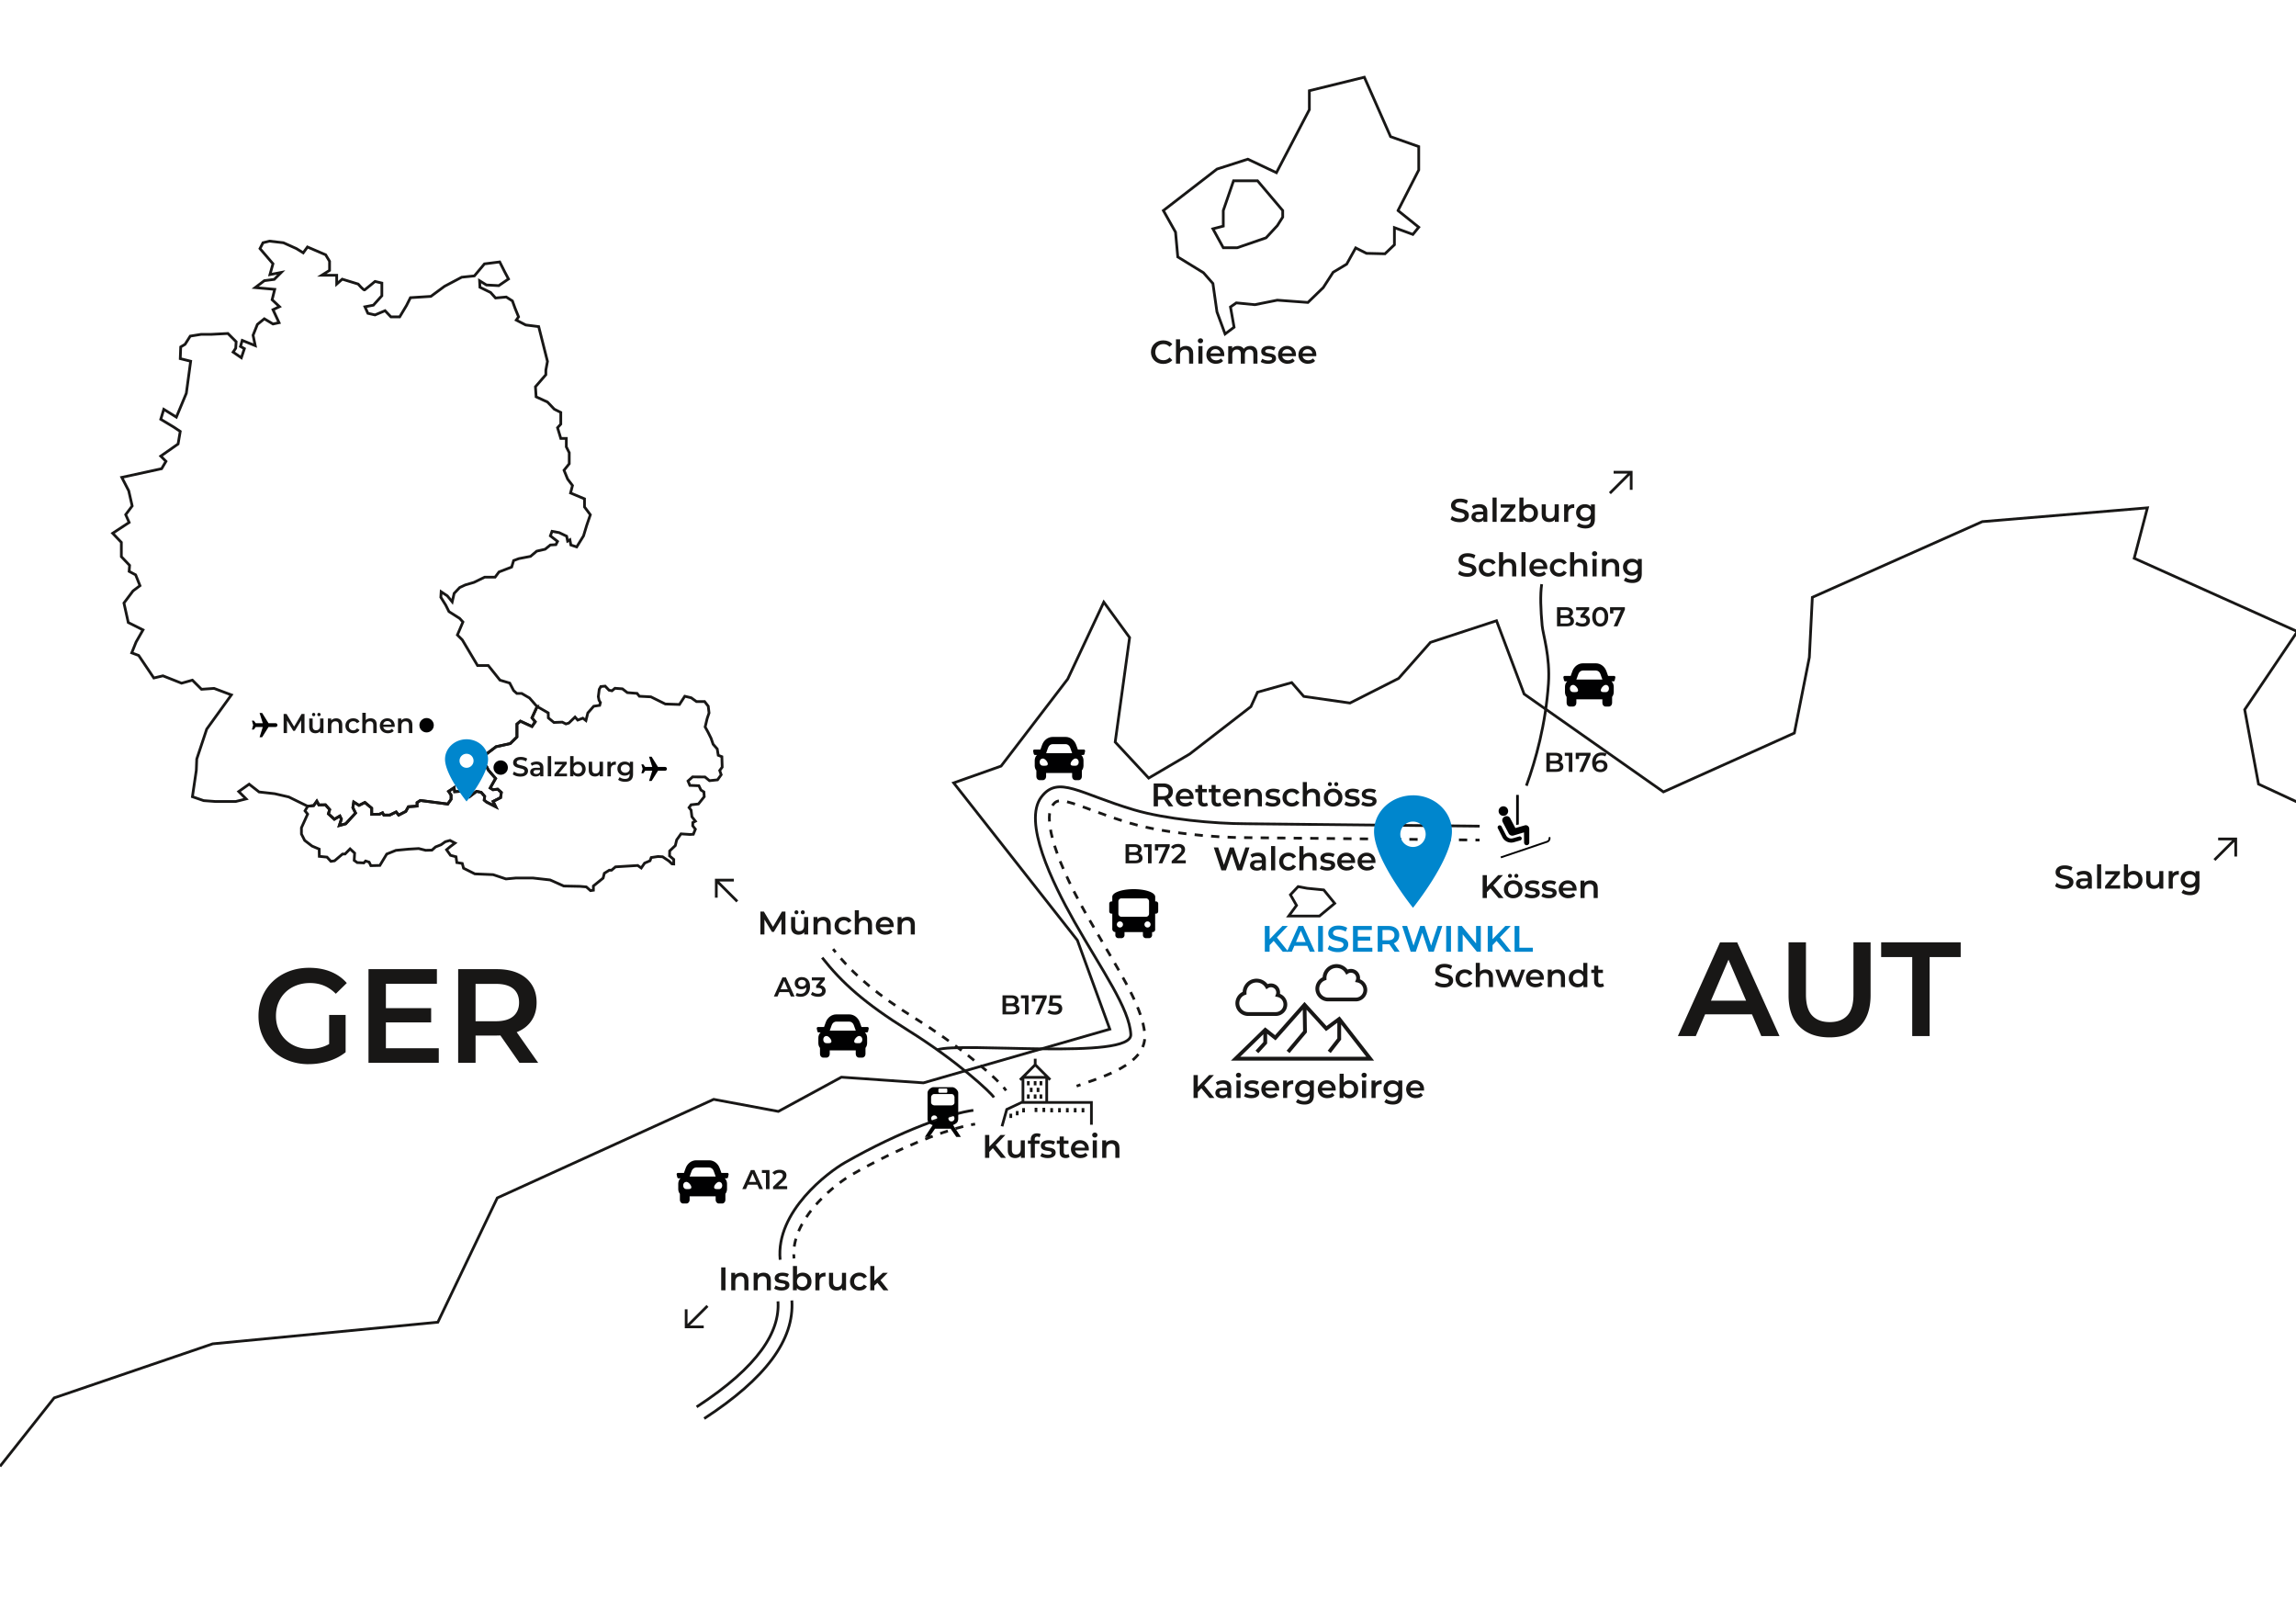 <svg xmlns="http://www.w3.org/2000/svg" xmlns:xlink="http://www.w3.org/1999/xlink" viewBox="0 0 841.89 595.28" xmlns:v="https://vecta.io/nano"><style><![CDATA[.H{fill:#181716}.I{stroke:#181716}.J{stroke-miterlimit:10}.K{fill:#0086cd}.L{stroke-dasharray:0 0 2.94 2.94}]]></style><g fill="none" class="I J"><path d="M0 537.59l19.86-25.1 58.12-19.82 82.57-7.93 21.8-45.57 79.35-36.13 23.7 4.42 23.12-12.55 30.09 2.08 68.33-19.69-11.89-32.59-45.36-57.69 17.39-6.16 24.44-31.93 13.22-28.18 9.46 12.99-5.28 38.31 12.28 13.21 15.02-8.81 22.46-17.39 2.42-5.29 12.55-3.52 4.41 5.06 16.95 2.43 17.84-9.03 11.67-13.21 24.22-7.93 10.12 26.86 51.09 35.89 48-21.57 5.5-27.75 1.1-22.02 62.31-27.74 60.55-5.06-4.84 18.49 59.82 26.86-19.31 28.63 5.07 27.3 14.24 6.61"/><path d="M305.48 347.94l.93 1.17"/><path d="m308.3,351.36c5.72,6.61,13.24,13.24,27.36,22.04,14.58,9.09,26.69,19.2,31.35,24.13" class="L"/><path d="M367.99 398.62c.41.49.71.89.89 1.2m-67.41-48.73c7.27 9.25 15.59 16.73 31.49 26.64 18.08 11.27 30.55 22.95 31.49 24.61m-6.9 9.77l-1.48.24"/><path d="m353.2,412.98c-8.39,2.1-23.38,7.69-40.88,17.68-5.52,3.16-20.32,14.57-21.23,27.73" class="L"/><path d="M291.06 459.86c0 .5.03 1 .08 1.5m-5.08.49c-1.71-17.78 17.83-32.24 23.74-35.61 20.64-11.79 39.01-18.15 47.11-19.18m-66.55 69.71c.93 14.44-9.58 28.6-32.14 43.3m-2.78-4.27c22.9-14.92 30.55-27.63 29.83-38.7m257.25-169.12c-.48 0-.98 0-1.5-.01"/><path d="M537.99 307.93l-80.85-.84c-11.93 0-30.39-1.66-42.73-5.3-5.71-1.69-10.53-3.48-14.4-4.92-11.06-4.12-12.27-4.02-14.1-1.6-2.83 3.74-1.04 16.23 12.48 40.09l6.82 11.72c7.61 12.9 13.62 23.09 14.52 31.66 1.08 10.34-12.21 15.03-22.1 18.44" stroke-dasharray="0 0 3.03 3.03"/><path d="M396.19 397.68l-1.42.5m-51.11-13.3c8.51-3.02 71.47 3.96 70.98-5.6s-10.46-23.32-20.7-41.39c-8.18-14.44-18.94-36.67-12.11-45.69 6.17-8.15 14.08-1.18 34.02 4.71 11.44 3.38 29.17 5.09 41.28 5.09l85.43.88m22.74-88.71c-.58 3.96-.37 9.29.17 15.19.3 3.29 3 11.32 2.31 21.3-1.04 14.97-4.62 27.86-8.09 37.4"/></g><g fill="#010102"><use xlink:href="#B"/><path d="M397.46 274.8h-2.23l-.62-1.72c-.63-1.76-2.17-2.91-3.88-2.91H386c-1.71 0-3.25 1.15-3.88 2.91l-.62 1.72h-2.23c-.25 0-.45.22-.45.49 0 .04 0 .08.01.12l.22.99c.05.22.23.38.43.38h.75c-.52.5-.82 1.22-.82 1.98v1.98c0 .64.21 1.25.6 1.73v2.23c0 .73.53 1.32 1.19 1.32h1.19c.66 0 1.19-.59 1.19-1.32v-1.32h9.54v1.32c0 .73.53 1.32 1.19 1.32h1.19c.66 0 1.19-.59 1.19-1.32v-2.23c.38-.48.59-1.09.6-1.73v-1.98c0-.76-.3-1.48-.82-1.98h.75c.21 0 .38-.15.43-.38l.22-.99c.06-.27-.09-.53-.33-.6-.04 0-.07-.01-.11-.01zm-13.12-.74c.27-.75.93-1.25 1.66-1.25h4.73c.73 0 1.39.49 1.66 1.25l.74 2.06h-9.54l.74-2.06zm-1.93 6.67c-.62.04-1.15-.48-1.19-1.17v-.15c-.04-.69.44-1.28 1.06-1.32h.14c.72 0 1.79 1.19 1.79 1.98s-1.07.66-1.79.66zm11.93 0c-.72 0-1.79.13-1.79-.66s1.07-1.98 1.79-1.98c.62-.04 1.15.48 1.19 1.17v.15c.04.69-.44 1.28-1.06 1.32h-.14z"/><use xlink:href="#B" x="-273.77" y="128.71"/><use xlink:href="#B" x="-325.14" y="182.2"/><path d="M349.54 412.56l-.04-.08.04-.06a5.07 5.07 0 0 0 1.09-.61c.34-.25.57-.64.65-1.07l.08-.38v-9.69c0-.26-.08-.5-.21-.72a2.62 2.62 0 0 0-.52-.67c-.21-.19-.44-.36-.69-.5a1.74 1.74 0 0 0-.74-.2h-6.93c-.25 0-.49.07-.72.19-.25.13-.49.29-.7.48s-.39.41-.53.65c-.13.22-.2.46-.21.72v9.84a1.32 1.32 0 0 0 .12.52c.08.18.19.35.31.51s.26.3.41.44a2.59 2.59 0 0 0 .42.32c.07.03.19.07.36.13s.25.1.24.12l-2.84 4.31h1.66l2.07-3h5.72l2.07 3h1.68l-2.79-4.23zm-5.45-13.15c0-.08.05-.16.11-.22.05-.07.12-.11.21-.11h2.65a.38.38 0 0 1 .17.08c.08.06.12.11.12.17v1.01c0 .08-.04.14-.11.19-.05.05-.12.08-.19.09h-2.67l-.09-.07-.13-.11c-.04-.04-.07-.09-.07-.15v-.87zm-2.67 2.84a.98.98 0 0 1 .09-.41c.06-.13.14-.25.24-.36s.21-.2.34-.27.26-.1.41-.11h6.44c.13 0 .25.03.37.08.13.06.24.13.34.23s.27.55.34.66c.06.11 0-.12 0 0v2.2a.75.75 0 0 1-.1.36 1.18 1.18 0 0 1-.27.32c-.11.09-.23.16-.35.21s-.24.08-.37.08h-6.36l-.11-.02s-.08-.02-.13-.04a1.11 1.11 0 0 1-.62-.37c-.17-.19-.27-.43-.27-.68v-1.89zm1.92 8.56c-.21.21-.5.34-.8.33-.3 0-.58-.11-.78-.33s-.3-.51-.3-.81.11-.55.31-.75a1.1 1.1 0 0 1 .77-.32 1.19 1.19 0 0 1 .8.3c.22.2.33.5.32.8 0 .3-.11.58-.32.79zm4.74 0c-.21-.22-.32-.51-.32-.81s.12-.58.34-.78a1.17 1.17 0 0 1 .8-.3 1.08 1.08 0 0 1 .78.32c.21.21.3.47.3.75 0 .3-.11.59-.31.81s-.49.33-.79.33-.59-.11-.8-.33zm75.79-80.33h-.28v-1.69c0-1.58-3.49-2.81-7.87-2.81s-7.87 1.24-7.87 2.81v1.69h-.28a.84.84 0 0 0-.84.84v2.81a.84.84 0 0 0 .84.84h.28v5.62a1.12 1.12 0 0 0 1.12 1.12v1.12a1.12 1.12 0 0 0 1.12 1.12h1.12a1.12 1.12 0 0 0 1.12-1.12v-1.12h6.75v1.12a1.12 1.12 0 0 0 1.12 1.12h1.12a1.12 1.12 0 0 0 1.12-1.12v-1.12h.23a.89.89 0 0 0 .9-.87v-5.88h.28a.84.84 0 0 0 .84-.84v-2.81a.84.84 0 0 0-.84-.84zm-13.22 9.56a1.12 1.12 0 1 1 0-2.24 1.12 1.12 0 1 1 0 2.24zm.56-3.94a1.12 1.12 0 0 1-1.12-1.12v-4.5a1.12 1.12 0 0 1 1.12-1.12h9a1.12 1.12 0 0 1 1.12 1.12v4.5a1.12 1.12 0 0 1-1.12 1.12h-9zm9.56 3.94a1.12 1.12 0 1 1 0-2.24 1.12 1.12 0 1 1 0 2.24zm146.59-31.11a1.67 1.67 0 0 0 1.08-2.1v-.02l-.65.21c.18.53-.11 1.1-.64 1.27l-16.95 5.73.22.63 16.94-5.72zm-15.6-9.9a1.75 1.75 0 0 0 1.17-2.18 1.75 1.75 0 0 0-2.18-1.17c-.92.28-1.44 1.24-1.17 2.16.27.93 1.24 1.46 2.17 1.19h.02zm-.72 2.42c-.93-1.75 1.73-3.18 2.71-1.48l1.91 3.6 3.64-1.03a1.3 1.3 0 0 1 1.43 1.15c0 .03.02.06.02.09v5.14a.95.95 0 0 1-.95.95.96.96 0 0 1-.95-.96l-.04-3.74-3.8 1.13c-.72.23-1.5-.1-1.84-.78l-2.14-4.08zm5.87.81v-10.83h-.97v11.04l.97-.21zm-7.62 1.53a.763.763 0 1 1 1.26-.86c.04.06.07.11.09.18l1.64 3.19c.37.68 1.08 1.13 1.86 1.11a2.84 2.84 0 0 0 .71-.11l2.07-.6c.38-.17.83 0 1 .37.17.38 0 .83-.37 1a.83.83 0 0 1-.21.06l-2.18.63c-.34.1-.69.15-1.04.15-1.35 0-2.59-.74-3.21-1.94l-1.62-3.19z"/></g><path d="M472.54 335.84l2.87-3.9-2.24-3.91 2.82-2.99 3.3.62 6.1.6 4.01 4.93-5.59 4.65h-11.27z" fill="none" class="I J"/><path d="M491.2 372.61l-4.79 3.55-8.07-8.84-10.8 12.19-3.64-2.88-12.55 12.2h52.48l-12.63-16.22zm-27.96 6.6v2.83l-2.87 3.14 1.03.94 3.23-3.53V379l3.08 2.43 9.98-11.26.12 7.83-6.04 7.2 1.07.89 6.37-7.59-.13-8.31 7.15 7.84 4.14-3.08v5.73l-3.53 4.52 1.1.86 3.82-4.9v-5.57l9.22 11.84h-46.21l8.46-8.23zm-5.57-6.75h10.12c1.13 0 2.18-.44 2.98-1.23a4.1 4.1 0 0 0 1.23-2.97c0-1.74-1.09-3.28-2.67-3.91.09-.61 0-1.24-.25-1.82-.36-.81-1.02-1.44-1.86-1.76a3.22 3.22 0 0 0-1.19-.22 3.15 3.15 0 0 0-1.24.24c-1.53-1.99-4.35-2.59-6.59-1.31-1.5.86-2.46 2.44-2.55 4.15a4.61 4.61 0 0 0-2.19 2.19c-.53 1.12-.6 2.37-.19 3.54.66 1.85 2.42 3.1 4.39 3.1zm-2.94-6.04a3.25 3.25 0 0 1 1.86-1.67l.48-.17-.02-.71a3.69 3.69 0 0 1 1.85-3.19 3.73 3.73 0 0 1 1.84-.49c1.28 0 2.53.66 3.22 1.85l.37.64.62-.41c.32-.21.69-.33 1.08-.33a1.85 1.85 0 0 1 .7.13c.49.19.87.55 1.08 1.02a1.92 1.92 0 0 1 .04 1.47l-.3.77.81.16c1.31.27 2.26 1.42 2.26 2.75 0 .75-.29 1.45-.83 1.98-.53.53-1.24.83-2 .83h-10.12c-1.38 0-2.62-.87-3.07-2.17-.29-.82-.24-1.69.13-2.47zm32.27.7h10.12c1.13 0 2.18-.44 2.98-1.23s1.23-1.85 1.23-2.97a4.21 4.21 0 0 0-2.67-3.9c.09-.61 0-1.24-.25-1.82-.36-.82-1.02-1.44-1.86-1.76-.77-.3-1.66-.29-2.43.01-1.53-1.99-4.35-2.59-6.59-1.31-1.5.86-2.46 2.44-2.55 4.15a4.61 4.61 0 0 0-2.19 2.19c-.53 1.12-.6 2.37-.19 3.54.66 1.85 2.42 3.1 4.39 3.1zm-2.94-6.04c.38-.78 1.04-1.38 1.86-1.67l.48-.17-.02-.7a3.69 3.69 0 0 1 1.85-3.19 3.73 3.73 0 0 1 1.84-.49c1.28 0 2.53.66 3.22 1.85l.37.64.62-.41c.52-.35 1.2-.42 1.77-.2.49.19.87.55 1.08 1.02s.22 1 .04 1.48l-.3.77.81.16c1.31.27 2.25 1.42 2.26 2.75a2.8 2.8 0 0 1-.82 1.99c-.53.53-1.24.83-2 .83H487a3.27 3.27 0 0 1-3.08-2.17c-.29-.82-.24-1.69.13-2.48zm-107.5 35.27h1v1.57h-1zm2.5 0h1v1.57h-1zm2.13 0h1v1.57h-1zm-4.63 4.89h1v1.57h-1zm2.5 0h1v1.57h-1zm2.13 0h1v1.57h-1zm-1.81 4.89h1v1.57h-1zm-9.24 2.18h1v1.57h-1zm2.35-.99h1v1.57h-1zm2.34-1.08h1v1.57h-1zm7.42-.11h1v1.57h-1zm2.87.11h1v1.57h-1zm2.87 0h1v1.57h-1zm2.88 0h1v1.57h-1zm2.87 0h1v1.57h-1zm2.87 0h1v1.57h-1zm-18.99-7.44h1v1.57h-1zm2.51 0h1v1.57h-1zm4.18 4.87v-7.89l.43.43.71-.71-5.36-5.36v-1.99h-1v1.99l-5.42 5.42.71.71.22-.22v7.62h-.08l-5.78 2.71-1.8 6.41.96.27 1.68-5.97 5.05-2.41h25.07v7.66h1v-8.66h-16.39zm-4.72-12.61l3.44 3.42h-6.84l3.4-3.42zm3.72 12.61h-7.71v-8.19h7.71v8.19z" class="H"/><g fill="none" class="I J"><path d="M470.34 77.19v2.4l-1.98 3.14-4.13 4.46-10.57 3.63h-5.11l-3.8-6.93 3.8-.99v-5.71l3.76-10.9h8.81l9.22 10.9z"/><path d="M512.62 77.19l7.6 6.11-2.15 2.64-6.77-2.48v6.28l-3.47 3.3-6.77-.16-3.96-1.99-3.31 5.95-4.95 2.97-3.63 5.62-5.62 5.45-11.23-.83-8.25 1.65-6.78-.66-2.14 1.49 1.32 7.43-3.3 2.48-2.98-8.1-1.48-10.4-3.47-3.96-9.41-5.78-.83-9.09-4.46-7.92 19.66-15.2 11.31-3.63 10.49 4.95 12.07-23.11v-6.94l20.16-4.95 9.62 21.79 10.33 3.64v8.58l-7.6 14.87z"/></g><g class="H"><path d="M264.45 464.65h1.56v8.4h-1.56z"/><use xlink:href="#C"/><use xlink:href="#C" x="8.22"/><path d="m286.55,473.13c-.54,0-1.05-.07-1.54-.21-.49-.14-.88-.31-1.17-.51l.58-1.14c.29.18.63.34,1.03.46s.8.18,1.2.18c.47,0,.81-.06,1.03-.19s.32-.3.32-.52c0-.18-.07-.31-.22-.4s-.33-.16-.56-.21-.49-.09-.77-.13c-.28-.04-.57-.09-.85-.16-.28-.07-.54-.17-.77-.3-.23-.13-.42-.31-.56-.53s-.22-.52-.22-.89c0-.41.12-.76.35-1.06s.56-.53.98-.7c.42-.16.92-.25,1.49-.25.43,0,.87.05,1.31.14s.8.23,1.09.41l-.58,1.14c-.3-.18-.61-.31-.92-.38-.31-.07-.61-.1-.92-.1-.46,0-.79.07-1.01.2-.22.14-.33.31-.33.52,0,.19.07.34.22.43.14.1.33.17.56.23.23.06.49.1.77.14s.57.09.85.16c.28.07.54.17.77.29.24.12.43.3.57.52.14.22.22.52.22.88,0,.4-.12.75-.35,1.04-.24.3-.57.53-1,.69-.43.16-.95.25-1.55.25Z"/><use xlink:href="#D"/><use xlink:href="#E"/><path d="M306.74 473.13c-.54 0-1.02-.1-1.44-.31a2.2 2.2 0 0 1-.97-.94c-.23-.42-.35-.95-.35-1.59v-3.66h1.5v3.46c0 .58.13 1.01.39 1.29s.63.43 1.11.43c.35 0 .66-.07.92-.22.26-.14.46-.36.61-.65s.22-.64.22-1.07v-3.24h1.5v6.41h-1.43v-1.73l.25.53a2.18 2.18 0 0 1-.95.95 2.89 2.89 0 0 1-1.37.33zm8.4 0c-.67 0-1.27-.14-1.79-.43s-.93-.67-1.23-1.17-.44-1.06-.44-1.69.15-1.21.44-1.7c.3-.49.71-.88 1.23-1.16s1.12-.42 1.79-.42c.62 0 1.17.13 1.65.38a2.49 2.49 0 0 1 1.09 1.11l-1.15.67a1.86 1.86 0 0 0-.7-.67c-.28-.14-.57-.22-.89-.22-.37 0-.7.08-1 .24a1.72 1.72 0 0 0-.7.69c-.17.3-.25.66-.25 1.07s.08.77.25 1.07a1.72 1.72 0 0 0 .7.69c.3.16.63.24 1 .24.32 0 .62-.07.89-.22.28-.14.51-.37.7-.67l1.15.67c-.25.48-.61.85-1.09 1.11s-1.03.39-1.65.39zm3.97-.08v-8.9h1.5v8.9h-1.5zm1.22-1.43l.04-1.88 3.35-3.1h1.8l-2.84 2.86-.79.66-1.55 1.46zm3.61 1.43l-2.34-2.89.95-1.2 3.22 4.09h-1.82zM278.82 342.6v-8.4h1.28l3.67 6.14h-.67l3.61-6.14H288v8.4h-1.47v-6.08h.3l-3.07 5.12h-.7l-3.12-5.12h.36v6.08h-1.48zm14.02.09c-.54 0-1.02-.1-1.44-.31a2.2 2.2 0 0 1-.97-.94c-.23-.42-.35-.95-.35-1.59v-3.66h1.5v3.46c0 .58.13 1.01.39 1.29s.63.43 1.11.43c.35 0 .66-.07.92-.22.26-.14.46-.36.61-.65s.22-.64.22-1.07v-3.24h1.5v6.41h-1.43v-1.73l.25.53a2.18 2.18 0 0 1-.95.95 2.89 2.89 0 0 1-1.37.33zm-.8-7.5c-.2 0-.37-.07-.51-.2s-.21-.31-.21-.52.07-.39.21-.53.31-.2.51-.2.37.07.51.2.21.31.21.53a.67.67 0 0 1-.21.52c-.14.13-.31.2-.51.2zm2.33 0c-.2 0-.37-.07-.51-.2s-.21-.31-.21-.52.07-.39.21-.53.31-.2.51-.2.37.07.51.2.21.31.21.53a.67.67 0 0 1-.21.52c-.14.13-.31.2-.51.2z"/><use xlink:href="#C" x="30.17" y="-130.45"/><path d="m309.48,342.69c-.67,0-1.27-.14-1.79-.43s-.93-.67-1.23-1.17-.44-1.06-.44-1.69.15-1.21.44-1.7c.3-.49.71-.88,1.23-1.16.52-.28,1.12-.42,1.79-.42.62,0,1.17.13,1.65.38.48.25.84.62,1.09,1.11l-1.15.67c-.19-.3-.43-.53-.7-.67-.28-.14-.57-.22-.89-.22-.37,0-.7.08-1,.24s-.53.39-.7.69c-.17.3-.25.66-.25,1.07s.08.77.25,1.07c.17.3.4.53.7.69.3.16.63.24,1,.24.32,0,.62-.07.89-.22.28-.14.51-.37.7-.67l1.15.67c-.25.48-.61.85-1.09,1.11-.48.26-1.03.39-1.65.39Z"/><use xlink:href="#F"/><path d="m324.69,342.69c-.71,0-1.33-.14-1.87-.43s-.94-.67-1.24-1.17-.44-1.06-.44-1.69.14-1.21.43-1.7c.28-.49.68-.88,1.18-1.16.5-.28,1.07-.42,1.71-.42s1.18.14,1.67.41c.49.27.87.66,1.15,1.15.28.5.42,1.08.42,1.75,0,.06,0,.14,0,.22s-.01.16-.02.23h-5.34v-1h4.55l-.59.31c0-.37-.07-.69-.23-.97s-.38-.5-.65-.66c-.28-.16-.59-.24-.95-.24s-.69.08-.97.24c-.28.16-.49.38-.65.67-.16.28-.23.62-.23,1v.24c0,.38.09.72.26,1.02.18.3.42.52.74.68.32.16.69.24,1.1.24.36,0,.68-.06.97-.17.29-.11.54-.29.77-.53l.8.92c-.29.34-.65.59-1.09.77-.44.18-.93.27-1.49.27Z"/><use xlink:href="#C" x="61.01" y="-130.45"/><path d="M113.28 390.15c-2.68 0-5.15-.43-7.39-1.3s-4.2-2.09-5.86-3.68a16.84 16.84 0 0 1-3.88-5.62c-.92-2.16-1.37-4.51-1.37-7.07s.46-4.91 1.37-7.07c.92-2.16 2.22-4.03 3.9-5.62 1.69-1.59 3.66-2.81 5.91-3.68 2.26-.87 4.73-1.3 7.41-1.3 2.91 0 5.54.47 7.88 1.42s4.31 2.34 5.91 4.17l-4.02 3.93c-1.34-1.34-2.79-2.33-4.34-2.97s-3.26-.96-5.13-.96-3.47.29-5.01.88-2.86 1.42-3.98 2.5c-1.11 1.08-1.97 2.36-2.58 3.83s-.91 3.09-.91 4.86.3 3.34.91 4.81c.6 1.47 1.46 2.76 2.58 3.85 1.11 1.1 2.42 1.94 3.93 2.53 1.5.59 3.17.88 5.01.88 1.7 0 3.35-.27 4.93-.81 1.59-.54 3.1-1.45 4.54-2.72l3.63 4.76c-1.8 1.44-3.89 2.53-6.26 3.26a24 24 0 0 1-7.19 1.1zm7.41-5.2v-12.86h6.04v13.69l-6.04-.83zm20.81-.64h19.39v5.35h-25.77v-34.35h25.08v5.35h-18.7v23.66zm-.49-14.72h17.08v5.25h-17.08v-5.25zM168 389.66v-34.35h14.13c3.04 0 5.65.49 7.83 1.47s3.85 2.39 5.03 4.22 1.77 4.01 1.77 6.53-.59 4.69-1.77 6.5c-1.18 1.82-2.85 3.21-5.03 4.17-2.18.97-4.79 1.45-7.83 1.45h-10.6l2.85-2.9v12.91H168zm6.38-12.22l-2.85-3.04h10.31c2.81 0 4.93-.61 6.36-1.82 1.42-1.21 2.13-2.9 2.13-5.05s-.71-3.88-2.13-5.05-3.54-1.77-6.36-1.77h-10.31l2.85-3.14v19.88zm16.1 12.22l-8.69-12.47h6.82l8.74 12.47h-6.87zm424.76-9.83l15.46-34.35h6.28l15.51 34.35h-6.67l-13.3-30.97h2.55l-13.25 30.97h-6.58zm7.12-7.95l1.72-5.01h18.55l1.72 5.01h-21.99zm48.53 8.44c-4.71 0-8.4-1.33-11.07-3.98s-4-6.48-4-11.48v-19.39h6.38v19.14c0 3.53.76 6.1 2.28 7.71 1.52 1.6 3.67 2.4 6.45 2.4s4.92-.8 6.43-2.4c1.5-1.6 2.26-4.17 2.26-7.71v-19.14h6.28v19.39c0 5.01-1.33 8.83-4 11.48s-6.34 3.98-11.02 3.98zm30.28-.49v-28.96h-11.39v-5.4h29.16v5.4h-11.39v28.96h-6.38zm-339.98 44.66v-8.4h1.56v8.4h-1.56zm1.39-1.98l-.08-1.85 4.4-4.57h1.75l-6.07 6.42zm4.46 1.98l-3.22-3.83 1.03-1.14 4.01 4.97h-1.82zm5.25.09c-.54 0-1.02-.1-1.44-.31a2.2 2.2 0 0 1-.97-.94c-.23-.42-.35-.95-.35-1.59v-3.66h1.5v3.46c0 .58.13 1.01.39 1.29s.63.43 1.11.43c.35 0 .66-.07.92-.22.26-.14.46-.36.61-.65s.22-.64.22-1.07v-3.24h1.5v6.41h-1.43v-1.73l.25.53a2.18 2.18 0 0 1-.95.95 2.89 2.89 0 0 1-1.37.33zm4.61-5.25v-1.2h4.27v1.2h-4.27zm1.06 5.16v-6.77c0-.67.2-1.21.59-1.61s.96-.61 1.7-.61c.26 0 .51.03.75.08.24.06.43.14.59.26l-.41 1.13c-.11-.09-.24-.15-.38-.2a1.62 1.62 0 0 0-.44-.07c-.31 0-.55.09-.71.26s-.24.43-.24.77v.72l.05.67v5.35h-1.5zm6.2.09a5.56 5.56 0 0 1-1.54-.21c-.49-.14-.88-.31-1.17-.51l.58-1.14c.29.18.63.34 1.03.46s.8.18 1.2.18c.47 0 .81-.06 1.03-.19s.32-.3.32-.52a.43.43 0 0 0-.22-.4 1.82 1.82 0 0 0-.56-.21c-.23-.05-.49-.09-.77-.13s-.57-.09-.85-.16-.54-.17-.77-.3a1.58 1.58 0 0 1-.56-.53c-.14-.22-.22-.52-.22-.89a1.69 1.69 0 0 1 .35-1.06c.23-.3.56-.53.98-.7.42-.16.92-.25 1.49-.25a6.56 6.56 0 0 1 1.31.14c.44.09.8.23 1.09.41l-.58 1.14a3.15 3.15 0 0 0-.92-.38c-.31-.07-.61-.1-.92-.1-.46 0-.79.07-1.01.2-.22.14-.33.31-.33.52 0 .19.07.34.22.43.14.1.33.17.56.23s.49.1.77.14.57.09.85.16.54.17.77.29a1.43 1.43 0 0 1 .57.52c.14.22.22.52.22.88 0 .4-.12.75-.35 1.04-.24.3-.57.53-1 .69s-.95.25-1.55.25zm3.35-5.25v-1.2h4.27v1.2h-4.27zm3.26 5.24c-.7 0-1.25-.18-1.63-.55-.38-.36-.58-.9-.58-1.61v-5.75h1.5v5.71c0 .3.08.54.23.71.16.17.37.25.65.25.34 0 .62-.09.84-.26l.42 1.07a1.8 1.8 0 0 1-.65.32c-.26.07-.52.11-.79.11zm5.47.01c-.71 0-1.33-.14-1.87-.43a3.11 3.11 0 0 1-1.24-1.17c-.3-.5-.44-1.06-.44-1.69s.14-1.21.43-1.7a3.06 3.06 0 0 1 1.18-1.16c.5-.28 1.07-.42 1.71-.42s1.18.14 1.67.41.87.66 1.15 1.15c.28.5.42 1.08.42 1.75v.22a1.64 1.64 0 0 1-.02.23h-5.34v-1h4.55l-.59.31c0-.37-.07-.69-.23-.97a1.79 1.79 0 0 0-.65-.66c-.28-.16-.59-.24-.95-.24s-.69.08-.97.24-.49.38-.65.67c-.16.28-.23.62-.23 1v.24c0 .38.09.72.26 1.02a1.74 1.74 0 0 0 .74.68c.32.16.69.24 1.1.24.36 0 .68-.06.97-.17a2.09 2.09 0 0 0 .77-.53l.8.92c-.29.34-.65.59-1.09.77s-.93.27-1.49.27zm5.21-7.55c-.28 0-.51-.09-.69-.26a.87.87 0 0 1-.27-.64c0-.25.09-.47.27-.64s.41-.26.69-.26.51.08.69.25c.18.16.27.37.27.62 0 .26-.09.49-.26.67-.18.18-.41.27-.7.27zm-.76 7.46v-6.41h1.5v6.41h-1.5z"/><use xlink:href="#C" x="136.03" y="-48.56"/><path d="M447.86 319.09l-2.79-8.4h1.62l2.49 7.6h-.81l2.58-7.6h1.44l2.51 7.6h-.78l2.54-7.6h1.49l-2.78 8.4h-1.66l-2.29-6.85h.43l-2.33 6.85h-1.66zm12.87.08c-.48 0-.9-.08-1.26-.25s-.64-.39-.83-.68a1.77 1.77 0 0 1-.29-.99 1.85 1.85 0 0 1 .26-.97c.17-.29.45-.52.85-.68.39-.17.91-.25 1.56-.25h1.86v1h-1.75c-.51 0-.86.08-1.03.25a.78.78 0 0 0-.26.61.78.78 0 0 0 .32.65c.21.16.52.24.9.24s.7-.08.99-.25.5-.42.63-.74l.25.9c-.14.38-.4.67-.77.88s-.84.31-1.41.31zm2.02-.08v-1.3l-.08-.28v-2.27c0-.44-.13-.78-.4-1.03s-.66-.37-1.2-.37c-.36 0-.71.06-1.06.17a2.55 2.55 0 0 0-.88.47l-.59-1.09c.34-.26.75-.46 1.23-.59a5.62 5.62 0 0 1 1.48-.2c.93 0 1.65.22 2.15.67.51.44.76 1.13.76 2.06v3.76h-1.42zm3.33-8.91h1.5v8.9h-1.5zm6.41 8.99c-.67 0-1.27-.14-1.79-.43-.52-.28-.93-.67-1.23-1.17s-.44-1.06-.44-1.69.15-1.21.44-1.7c.3-.49.71-.88 1.23-1.16s1.12-.42 1.79-.42c.62 0 1.17.13 1.65.38a2.49 2.49 0 0 1 1.09 1.11l-1.15.67a1.86 1.86 0 0 0-.7-.67c-.28-.14-.57-.22-.89-.22-.37 0-.7.08-1 .24a1.72 1.72 0 0 0-.7.69c-.17.3-.25.66-.25 1.07s.08.77.25 1.07a1.72 1.72 0 0 0 .7.69c.3.16.63.24 1 .24.32 0 .62-.07.89-.22.28-.14.51-.37.7-.67l1.15.67c-.25.48-.61.85-1.09 1.11s-1.03.39-1.65.39z"/><use xlink:href="#F" x="163.02" y="-23.51"/><use xlink:href="#G"/><use xlink:href="#H"/><use xlink:href="#H" x="7.46"/></g><g class="K"><use xlink:href="#I"/><path d="M471.88 348.93l4.25-9.45h1.73l4.27 9.45h-1.84l-3.66-8.52h.7l-3.65 8.52h-1.81zm1.96-2.19l.47-1.38h5.1l.47 1.38h-6.05zm9.49-7.26h1.76v9.45h-1.76zm7.23 9.59c-.74 0-1.44-.11-2.12-.32-.67-.21-1.21-.48-1.61-.82l.61-1.36c.38.3.85.54 1.4.74a5.05 5.05 0 0 0 1.71.3c.5 0 .9-.05 1.2-.16.31-.11.53-.25.67-.44.14-.18.22-.39.22-.63a.87.87 0 0 0-.31-.7c-.21-.18-.47-.31-.8-.42l-1.09-.29-1.2-.32a5.12 5.12 0 0 1-1.09-.47c-.33-.19-.6-.45-.8-.78s-.31-.74-.31-1.24a2.63 2.63 0 0 1 .41-1.41c.27-.43.69-.77 1.25-1.03s1.28-.38 2.14-.38a6.48 6.48 0 0 1 1.69.22c.56.14 1.04.35 1.46.62l-.55 1.36c-.42-.25-.86-.44-1.31-.56a5.02 5.02 0 0 0-1.3-.18c-.49 0-.88.06-1.18.17-.3.12-.52.27-.66.46s-.21.41-.21.65c0 .29.1.52.3.7s.47.31.8.41l1.1.29 1.21.32c.4.12.76.27 1.09.46s.59.45.8.77c.2.32.3.73.3 1.23s-.14.97-.41 1.4-.7.77-1.26 1.03c-.57.26-1.28.38-2.15.38zm7.32-1.61h5.33v1.47h-7.09v-9.45h6.9v1.47h-5.14v6.51zm-.14-4.05h4.7v1.44h-4.7v-1.44zm7.43 5.52v-9.45h3.89c.84 0 1.55.13 2.15.41.6.27 1.06.66 1.38 1.16s.49 1.1.49 1.79-.16 1.29-.49 1.79c-.32.5-.79.88-1.38 1.15-.6.27-1.32.4-2.15.4h-2.92l.78-.8v3.55h-1.76zm1.76-3.36l-.78-.84h2.83c.77 0 1.36-.17 1.75-.5s.59-.8.59-1.39-.2-1.07-.59-1.39-.97-.49-1.75-.49h-2.83l.78-.86v5.47zm4.43 3.36l-2.39-3.43h1.88l2.4 3.43h-1.89zm5.91 0l-3.14-9.45h1.83l2.79 8.55h-.9l2.9-8.55h1.62l2.82 8.55h-.88l2.87-8.55h1.67l-3.13 9.45h-1.86l-2.58-7.71h.48l-2.62 7.71h-1.87zm13.01-9.45h1.76v9.45h-1.76zm4.31 9.45v-9.45h1.44l5.93 7.28h-.72v-7.28h1.74v9.45h-1.44l-5.93-7.27h.72v7.27h-1.74z"/><use xlink:href="#I" x="81.74"/><path d="M555.36 348.93v-9.45h1.76v7.97h4.94v1.48h-6.7z"/></g><g class="H"><path d="M543.65 329.24v-8.4h1.56v8.4h-1.56zm1.39-1.98l-.08-1.85 4.4-4.57h1.75l-6.07 6.42zm4.46 1.98l-3.22-3.83 1.03-1.14 4.01 4.97h-1.82zm5.36.08c-.66 0-1.24-.14-1.75-.43-.51-.28-.92-.67-1.21-1.17a3.3 3.3 0 0 1-.44-1.69c0-.63.15-1.21.44-1.7a3.21 3.21 0 0 1 1.21-1.16c.51-.28 1.1-.42 1.75-.42s1.25.14 1.77.42.92.66 1.21 1.15.44 1.06.44 1.7-.15 1.2-.44 1.69-.7.89-1.21 1.17-1.11.43-1.77.43zm-1.18-7.5c-.2 0-.37-.07-.51-.2s-.21-.31-.21-.52.07-.39.21-.53.31-.2.51-.2.37.07.51.2c.14.14.21.31.21.53a.67.67 0 0 1-.21.52c-.14.13-.31.2-.51.2zm1.18 6.22a1.95 1.95 0 0 0 .98-.24 1.7 1.7 0 0 0 .68-.7c.17-.31.25-.66.25-1.07s-.08-.77-.25-1.07c-.16-.3-.39-.53-.68-.69s-.61-.24-.97-.24-.69.08-.98.24-.51.39-.68.69-.25.66-.25 1.07.08.76.25 1.07a1.7 1.7 0 0 0 .68.7c.28.16.61.24.97.24zm1.15-6.22c-.2 0-.37-.07-.51-.2s-.21-.31-.21-.52.07-.39.21-.53.31-.2.51-.2.37.07.51.2c.14.14.21.31.21.53a.67.67 0 0 1-.21.52c-.14.13-.31.2-.51.2z"/><use xlink:href="#J"/><use xlink:href="#J" x="6.18"/><path d="m575.09,329.32c-.71,0-1.33-.14-1.87-.43s-.94-.67-1.24-1.17-.44-1.06-.44-1.69.14-1.21.43-1.7c.28-.49.68-.88,1.18-1.16.5-.28,1.07-.42,1.71-.42s1.18.14,1.67.41c.49.27.87.66,1.15,1.15.28.5.42,1.08.42,1.75,0,.06,0,.14,0,.22s0,.16-.02.23h-5.34v-1h4.55l-.59.31c0-.37-.07-.69-.23-.97s-.38-.5-.65-.66c-.28-.16-.59-.24-.95-.24s-.69.08-.97.24c-.28.16-.49.38-.65.67s-.23.62-.23,1v.24c0,.38.09.72.26,1.02.18.3.42.52.74.68.32.16.69.24,1.1.24.36,0,.68-.06.97-.17.29-.11.54-.29.77-.53l.8.92c-.29.34-.65.59-1.09.77-.44.18-.93.27-1.49.27Z"/><use xlink:href="#C" x="311.41" y="-143.81"/><use xlink:href="#K"/><path d="m545.69,211.41c-.67,0-1.27-.14-1.79-.43-.52-.28-.93-.67-1.23-1.17s-.44-1.06-.44-1.69.15-1.21.44-1.7c.3-.49.71-.88,1.23-1.16.52-.28,1.12-.42,1.79-.42.62,0,1.17.13,1.65.38s.84.62,1.09,1.11l-1.15.67c-.19-.3-.43-.53-.7-.67-.28-.14-.57-.22-.89-.22-.37,0-.7.08-1,.24s-.53.39-.7.69c-.17.3-.25.66-.25,1.07s.08.77.25,1.07c.17.3.4.53.7.69.3.16.63.24,1,.24.32,0,.62-.07.89-.22.28-.14.51-.37.7-.67l1.15.67c-.25.48-.61.85-1.09,1.11s-1.03.39-1.65.39Z"/><use xlink:href="#F" x="236.22" y="-131.27"/><path d="M557.88 202.43h1.5v8.9h-1.5zm6.48 8.98c-.71 0-1.33-.14-1.87-.43a3.11 3.11 0 0 1-1.24-1.17c-.3-.5-.44-1.06-.44-1.69s.14-1.21.43-1.7a3.06 3.06 0 0 1 1.18-1.16c.5-.28 1.07-.42 1.71-.42s1.18.14 1.67.41.87.66 1.15 1.15.42 1.08.42 1.75v.22a1.64 1.64 0 0 1-.02.23h-5.34v-1h4.55l-.59.31c0-.37-.07-.69-.23-.97a1.79 1.79 0 0 0-.65-.66c-.27-.16-.59-.24-.95-.24s-.69.08-.97.24-.49.38-.65.67c-.16.28-.23.62-.23 1v.24c0 .38.09.72.26 1.02s.42.52.74.68.69.24 1.1.24c.36 0 .68-.06.97-.17a2.09 2.09 0 0 0 .77-.53l.8.92c-.29.34-.65.59-1.09.77s-.93.27-1.49.27zm7.39 0c-.67 0-1.27-.14-1.79-.43-.52-.28-.93-.67-1.23-1.17s-.44-1.06-.44-1.69.15-1.21.44-1.7c.3-.49.71-.88 1.23-1.16s1.12-.42 1.79-.42c.62 0 1.17.13 1.65.38a2.49 2.49 0 0 1 1.09 1.11l-1.15.67a1.86 1.86 0 0 0-.7-.67c-.28-.14-.57-.22-.89-.22-.37 0-.7.08-1 .24a1.72 1.72 0 0 0-.7.69c-.17.3-.25.66-.25 1.07s.08.77.25 1.07a1.72 1.72 0 0 0 .7.69c.3.16.63.24 1 .24.32 0 .62-.07.89-.22a1.94 1.94 0 0 0 .7-.67l1.15.67c-.25.48-.61.85-1.09 1.11s-1.03.39-1.65.39z"/><use xlink:href="#F" x="262.28" y="-131.27"/><path d="m584.7,203.87c-.28,0-.51-.09-.69-.26-.18-.18-.27-.39-.27-.64s.09-.47.27-.64.41-.26.69-.26.51.08.69.25.27.37.27.62c0,.26-.09.49-.26.67-.18.18-.41.27-.7.27Zm-.76,7.46v-6.41h1.5v6.41h-1.5Z"/><use xlink:href="#C" x="319.28" y="-261.72"/><path d="M598.36 211.04c-.61 0-1.16-.13-1.65-.39a2.9 2.9 0 0 1-1.16-1.09c-.28-.46-.43-1.01-.43-1.63s.14-1.16.43-1.62c.28-.46.67-.82 1.16-1.08s1.04-.38 1.65-.38c.54 0 1.03.11 1.46.32s.78.55 1.04 1.01.39 1.04.39 1.75-.13 1.3-.39 1.76-.61.8-1.04 1.02-.92.33-1.46.33zm.19 2.7a6.68 6.68 0 0 1-1.73-.23c-.56-.16-1.03-.38-1.39-.68l.67-1.13c.28.23.63.42 1.06.56a4.16 4.16 0 0 0 1.3.21c.7 0 1.22-.16 1.55-.49.33-.32.49-.81.49-1.46v-1.14l.12-1.45-.05-1.45v-1.56H602v5.44c0 1.16-.3 2.01-.89 2.56s-1.45.82-2.57.82zm.04-3.97a2.21 2.21 0 0 0 1.01-.23c.3-.16.53-.37.69-.65a1.87 1.87 0 0 0 .25-.95c0-.36-.08-.68-.25-.95-.16-.28-.39-.49-.69-.64s-.63-.22-1.01-.22-.71.07-1.01.22-.53.36-.7.64a1.87 1.87 0 0 0-.25.95c0 .36.08.68.25.95.16.28.4.49.7.65s.64.23 1.01.23zm-27.67 19.85v-7h3.28c.84 0 1.48.17 1.92.5a1.57 1.57 0 0 1 .66 1.33c0 .37-.09.69-.26.96-.17.26-.41.47-.69.61-.29.14-.61.21-.95.21l.18-.36c.39 0 .75.07 1.06.21a1.73 1.73 0 0 1 .74.62c.18.27.28.61.28 1.02 0 .6-.23 1.07-.69 1.4s-1.14.5-2.05.5h-3.48zm1.3-1.02h2.1c.49 0 .86-.08 1.12-.24s.39-.42.39-.77-.13-.6-.39-.76-.63-.25-1.12-.25h-2.2v-1.01h1.94c.45 0 .8-.08 1.04-.24s.37-.4.37-.72-.12-.57-.37-.73-.59-.24-1.04-.24h-1.84v4.96zm8.01 1.11c-.49 0-.97-.07-1.45-.21-.47-.14-.86-.34-1.18-.59l.56-1.01c.25.21.56.37.92.5a3.31 3.31 0 0 0 1.13.19c.47 0 .83-.09 1.09-.29a.91.91 0 0 0 .39-.77c0-.32-.12-.57-.36-.76s-.63-.28-1.16-.28h-.64v-.89l2-2.38.17.49h-3.76v-1.09h4.77v.87l-2 2.38-.68-.4h.39c.86 0 1.5.19 1.93.58.43.38.65.88.65 1.48a2.08 2.08 0 0 1-.3 1.09c-.2.33-.5.6-.92.8-.41.2-.93.3-1.55.3zm6.54 0c-.55 0-1.05-.14-1.5-.42-.44-.28-.79-.69-1.04-1.22-.25-.54-.38-1.19-.38-1.96s.13-1.42.38-1.96.6-.95 1.04-1.22c.44-.28.94-.42 1.5-.42s1.06.14 1.5.42.79.69 1.04 1.22c.26.54.38 1.19.38 1.96s-.13 1.42-.38 1.96-.61.95-1.04 1.22c-.44.28-.94.42-1.5.42zm0-1.13c.33 0 .61-.09.85-.26.24-.18.43-.45.57-.82s.21-.83.21-1.39-.07-1.03-.21-1.39-.33-.63-.57-.81-.52-.26-.85-.26-.59.09-.83.26-.43.45-.57.81-.21.83-.21 1.39.07 1.02.21 1.39.33.64.57.82.52.26.83.26zm4.93 1.04l2.89-6.49.34.58h-3.97l.62-.63v1.83h-1.21v-2.29h5.44v.87l-2.72 6.13h-1.39zm-24.68 53.36v-7h3.28c.84 0 1.48.17 1.92.5a1.57 1.57 0 0 1 .66 1.33c0 .37-.09.69-.26.96a1.73 1.73 0 0 1-.7.61c-.29.14-.6.21-.95.21l.18-.36c.39 0 .75.07 1.06.21a1.82 1.82 0 0 1 .75.62c.19.27.28.61.28 1.02 0 .6-.23 1.07-.69 1.4s-1.14.5-2.05.5h-3.48zm1.3-1.02h2.1c.49 0 .86-.08 1.12-.24s.39-.42.39-.77-.13-.6-.39-.76-.63-.25-1.12-.25h-2.2v-1.01h1.94c.45 0 .8-.08 1.04-.24s.37-.4.37-.72-.12-.57-.37-.73c-.24-.16-.59-.24-1.04-.24h-1.84v4.96zm6.93 1.02v-6.5l.57.59h-2.05v-1.09h2.78v7h-1.3zm3.86 0l2.89-6.48.34.58h-3.97l.62-.63v1.82h-1.21v-2.29h5.44v.87l-2.72 6.13h-1.39zm7.74.1c-.63 0-1.18-.13-1.63-.4s-.8-.66-1.04-1.18c-.24-.51-.36-1.15-.36-1.9 0-.8.15-1.48.44-2.03s.69-.97 1.21-1.26 1.11-.43 1.79-.43c.35 0 .69.04 1.01.11s.6.19.83.34l-.48.98a1.78 1.78 0 0 0-.62-.26c-.22-.05-.46-.08-.71-.08-.66 0-1.18.2-1.57.61s-.58 1.01-.58 1.8v.44c0 .17.03.34.07.52l-.4-.44a1.91 1.91 0 0 1 .5-.68 2.28 2.28 0 0 1 .75-.42c.29-.09.6-.14.95-.14.46 0 .87.09 1.23.27s.65.43.86.75.32.7.32 1.13c0 .46-.11.86-.34 1.2s-.53.6-.92.79-.82.28-1.3.28zm-.07-1.02a1.61 1.61 0 0 0 .71-.15c.21-.1.37-.23.49-.42.12-.18.17-.39.17-.63 0-.37-.13-.66-.38-.87s-.59-.32-1.02-.32c-.28 0-.53.05-.74.16-.21.1-.38.24-.5.42a1.1 1.1 0 0 0-.18.62c0 .21.06.41.17.59s.28.32.5.43.48.16.78.16zM412.72 316.5v-7H416c.84 0 1.48.17 1.92.5a1.57 1.57 0 0 1 .66 1.33c0 .37-.09.69-.26.96-.17.26-.41.47-.69.61-.29.14-.6.21-.95.21l.18-.36c.39 0 .75.07 1.06.21a1.73 1.73 0 0 1 .74.62c.18.27.28.61.28 1.02 0 .6-.23 1.07-.69 1.4s-1.14.5-2.05.5h-3.48zm1.3-1.02h2.1c.49 0 .86-.08 1.12-.24s.39-.42.39-.77-.13-.6-.39-.76-.63-.25-1.12-.25h-2.2v-1.01h1.94c.45 0 .8-.08 1.04-.24s.37-.4.37-.72-.12-.57-.37-.73c-.24-.16-.59-.24-1.04-.24h-1.84v4.96zm6.93 1.02V310l.57.59h-2.05v-1.09h2.78v7h-1.3zm3.86 0l2.89-6.48.34.58h-3.97l.62-.63v1.82h-1.21v-2.29h5.44v.88l-2.72 6.12h-1.39zm4.82 0v-.87l2.78-2.64c.23-.22.41-.41.52-.58s.19-.32.23-.46.05-.28.05-.41c0-.32-.11-.57-.33-.75s-.54-.26-.97-.26c-.34 0-.65.06-.92.18-.28.12-.52.3-.71.55l-.91-.7c.27-.37.64-.65 1.1-.85s.98-.3 1.56-.3c.51 0 .95.08 1.32.24.38.16.67.4.87.7s.31.66.31 1.07c0 .23-.03.45-.09.67a2.4 2.4 0 0 1-.34.71c-.17.25-.41.52-.73.83l-2.39 2.27-.27-.49h4.09v1.1h-5.16zM104 268.75v-7h1.07l3.06 5.11h-.56l3.01-5.11h1.08v7h-1.23v-5.08h.25l-2.56 4.28h-.58l-2.6-4.28h.3v5.08H104zm11.69.07c-.45 0-.85-.08-1.2-.25s-.62-.43-.81-.78-.29-.79-.29-1.33v-3.05h1.25v2.88c0 .48.11.84.33 1.08s.52.35.92.35c.29 0 .55-.06.77-.18s.39-.3.51-.54.19-.54.19-.89v-2.7h1.25v5.34h-1.19v-1.44l.21.44c-.18.35-.44.61-.79.79s-.73.28-1.14.28zm-.67-6.25c-.17 0-.31-.06-.43-.17s-.17-.25-.17-.44.06-.33.17-.44.26-.17.43-.17.31.06.42.17.17.26.17.44-.06.33-.17.44c-.12.11-.26.17-.42.17zm1.94 0c-.17 0-.31-.06-.43-.17s-.17-.25-.17-.44.06-.33.17-.44.26-.17.43-.17.31.06.42.17a.61.61 0 0 1 .18.44c0 .18-.06.33-.18.44s-.26.17-.42.17z"/><use xlink:href="#L"/><path d="M129.55 268.82c-.56 0-1.06-.12-1.5-.36s-.78-.56-1.02-.97-.37-.88-.37-1.41.12-1 .37-1.42.59-.73 1.02-.96.94-.35 1.5-.35c.52 0 .98.11 1.38.32s.7.52.9.92l-.96.56c-.16-.25-.35-.44-.58-.56s-.48-.18-.75-.18c-.31 0-.58.07-.83.2s-.44.32-.58.57-.21.55-.21.9.07.64.21.89a1.47 1.47 0 0 0 .58.58c.25.13.52.2.83.2.27 0 .52-.06.75-.18a1.48 1.48 0 0 0 .58-.56l.96.56a2.16 2.16 0 0 1-.9.92c-.4.22-.85.33-1.38.33zm6.34-5.48c.43 0 .81.08 1.15.25a1.78 1.78 0 0 1 .79.77c.19.34.29.79.29 1.33v3.06h-1.25v-2.9c0-.47-.11-.83-.33-1.06s-.54-.35-.94-.35a1.66 1.66 0 0 0-.78.18c-.23.12-.4.3-.52.54s-.19.54-.19.89v2.7h-1.25v-7.42h1.25v3.52l-.27-.44c.19-.34.46-.6.82-.79.36-.18.77-.28 1.23-.28zm6.34 5.48c-.59 0-1.11-.12-1.56-.36-.44-.24-.79-.56-1.03-.97s-.37-.88-.37-1.41a2.9 2.9 0 0 1 .35-1.42c.23-.42.56-.73.98-.96s.89-.35 1.43-.35.98.11 1.39.34a2.46 2.46 0 0 1 .96.96c.23.41.35.9.35 1.46v.18c0 .07 0 .13-.02.19h-4.45v-.83h3.79l-.49.26c0-.31-.06-.58-.19-.81s-.31-.42-.54-.55a1.6 1.6 0 0 0-.79-.2c-.29 0-.58.07-.81.2s-.41.32-.54.56-.19.51-.19.83v.2c0 .32.07.6.22.85s.35.44.62.57.57.2.92.2c.3 0 .57-.05.81-.14s.45-.24.64-.44l.67.77a2.25 2.25 0 0 1-.9.64 3.24 3.24 0 0 1-1.25.23z"/><use xlink:href="#L" x="25.7"/><path d="M190.78 284.71a5.42 5.42 0 0 1-1.57-.23c-.5-.16-.9-.36-1.19-.61l.45-1.01c.28.22.63.4 1.04.55a3.69 3.69 0 0 0 1.27.22c.37 0 .66-.04.89-.12s.39-.19.5-.33.16-.29.16-.46c0-.21-.08-.39-.23-.52s-.35-.23-.6-.31c-.24-.08-.51-.15-.81-.21l-.89-.24c-.3-.09-.57-.21-.81-.35a1.75 1.75 0 0 1-.6-.58c-.16-.25-.23-.55-.23-.92a1.84 1.84 0 0 1 .31-1.04c.2-.32.51-.57.93-.76s.95-.28 1.58-.28c.42 0 .84.05 1.25.16s.77.26 1.08.46l-.41 1.01c-.31-.19-.64-.33-.97-.42a3.63 3.63 0 0 0-.96-.13c-.36 0-.65.04-.88.13-.22.09-.39.2-.49.34s-.15.3-.15.48c0 .21.08.39.23.52s.35.23.59.3l.81.21.9.24a3.72 3.72 0 0 1 .81.34c.24.14.44.33.59.57s.23.54.23.91a1.86 1.86 0 0 1-.31 1.04c-.2.32-.51.57-.93.76s-.95.28-1.59.28zm5.61-.03c-.4 0-.75-.07-1.05-.21s-.53-.33-.69-.57-.25-.52-.25-.83.07-.57.21-.81.38-.43.71-.57.76-.21 1.3-.21h1.55v.83h-1.46c-.43 0-.71.07-.86.21s-.22.3-.22.5a.63.63 0 0 0 .27.54c.18.13.43.2.75.2s.58-.07.83-.21a1.18 1.18 0 0 0 .52-.62l.21.75a1.36 1.36 0 0 1-.65.73c-.31.17-.7.26-1.17.26zm1.68-.07v-1.08l-.07-.23v-1.89c0-.37-.11-.65-.33-.85s-.55-.31-1-.31c-.3 0-.59.05-.88.14s-.54.22-.74.39l-.49-.91c.29-.22.63-.38 1.02-.5a4.62 4.62 0 0 1 1.23-.17c.77 0 1.37.19 1.79.56s.64.94.64 1.71v3.13h-1.18zm2.78-7.42h1.25v7.42h-1.25zm2.45 7.42v-.79l3.29-3.98.23.43h-3.46v-1h4.46v.79l-3.29 3.98-.25-.43h3.63v1h-4.61zm5.76 0v-7.42h1.25v3.32l-.1 1.42.04 1.42v1.26h-1.19zm2.96.07c-.45 0-.86-.1-1.21-.3s-.63-.5-.83-.9-.3-.92-.3-1.54.1-1.14.31-1.54.49-.7.85-.9.75-.29 1.18-.29c.53 0 .99.11 1.4.34s.72.54.96.95.36.89.36 1.44-.12 1.03-.36 1.44a2.6 2.6 0 0 1-.96.96 2.77 2.77 0 0 1-1.4.35zm-.14-1.07a1.61 1.61 0 0 0 .8-.2c.24-.13.43-.33.56-.58.14-.25.21-.55.21-.89s-.07-.65-.21-.9-.33-.44-.56-.57c-.24-.13-.5-.2-.8-.2s-.57.07-.81.2a1.42 1.42 0 0 0-.57.57c-.14.25-.21.55-.21.9s.07.64.21.89.33.45.57.58.51.2.81.2zm6.3 1.07c-.45 0-.85-.08-1.2-.25s-.62-.43-.81-.78-.29-.79-.29-1.33v-3.05h1.25v2.88c0 .48.11.84.33 1.08s.52.35.92.35c.29 0 .55-.06.77-.18s.39-.3.51-.54.19-.54.19-.89v-2.7h1.25v5.34h-1.19v-1.44l.21.44c-.18.35-.44.61-.79.79s-.73.28-1.14.28zm4.55-.07v-5.34h1.19v1.47l-.14-.43a1.71 1.71 0 0 1 .75-.82c.34-.19.77-.28 1.29-.28v1.19l-.15-.03h-.14c-.47 0-.85.14-1.13.42s-.42.69-.42 1.24v2.59h-1.25zm6.36-.24a2.9 2.9 0 0 1-1.38-.33 2.55 2.55 0 0 1-.97-.9c-.24-.38-.35-.84-.35-1.36s.12-.96.35-1.35.56-.69.97-.9.87-.32 1.38-.32a2.7 2.7 0 0 1 1.22.27c.36.18.65.46.87.84s.33.87.33 1.46-.11 1.08-.33 1.46-.5.67-.87.85a2.7 2.7 0 0 1-1.22.27zm.16 2.25c-.49 0-.98-.06-1.45-.19s-.85-.32-1.15-.57l.56-.94c.23.19.53.35.88.47.36.12.72.17 1.08.17.59 0 1.02-.13 1.29-.41.27-.27.41-.67.41-1.21v-.95l.1-1.21-.04-1.21v-1.3h1.19v4.53c0 .97-.25 1.68-.74 2.13-.49.46-1.21.68-2.14.68zm.03-3.31c.31 0 .59-.07.84-.2a1.44 1.44 0 0 0 .58-.54c.14-.23.21-.5.21-.79s-.07-.56-.21-.79-.33-.41-.58-.53-.53-.18-.84-.18a1.96 1.96 0 0 0-.85.18c-.25.12-.44.3-.58.53s-.21.5-.21.79.07.57.21.79a1.44 1.44 0 0 0 .58.54c.25.13.53.2.85.2zM367.6 371.9v-7h3.28c.84 0 1.48.17 1.92.5a1.57 1.57 0 0 1 .66 1.33c0 .37-.09.69-.26.96-.17.26-.41.47-.69.61-.29.14-.6.21-.95.21l.18-.36c.39 0 .75.07 1.06.21a1.73 1.73 0 0 1 .74.62c.18.27.28.61.28 1.02 0 .6-.23 1.07-.69 1.4s-1.14.5-2.05.5h-3.48zm1.3-1.02h2.1c.49 0 .86-.08 1.12-.24s.39-.42.39-.77-.13-.6-.39-.76-.63-.25-1.12-.25h-2.2v-1.01h1.94c.45 0 .8-.08 1.04-.24s.37-.4.37-.72-.12-.57-.37-.73c-.24-.16-.59-.24-1.04-.24h-1.84v4.96zm6.93 1.02v-6.5l.57.59h-2.05v-1.09h2.78v7h-1.3zm3.86 0l2.89-6.48.34.58h-3.97l.62-.63v1.82h-1.21v-2.29h5.44v.87l-2.72 6.13h-1.39zm7.05.1a5.02 5.02 0 0 1-1.44-.21c-.47-.14-.86-.34-1.19-.59l.55-1.01c.25.21.56.37.92.5s.74.19 1.14.19c.46 0 .82-.1 1.08-.29a.92.92 0 0 0 .4-.78 1.04 1.04 0 0 0-.17-.58c-.11-.17-.3-.29-.58-.38s-.66-.13-1.14-.13h-1.69l.36-3.81h4.11V366h-3.63l.68-.62-.27 2.85-.68-.61h1.41c.69 0 1.25.09 1.68.28.42.18.73.44.93.76s.29.69.29 1.1a2.16 2.16 0 0 1-.3 1.12c-.2.34-.5.61-.92.82s-.93.31-1.56.31zm-102.98-6.67l3.15-7h1.28l3.16 7h-1.36l-2.71-6.31h.52l-2.7 6.31h-1.34zm1.45-1.62l.35-1.02h3.78l.35 1.02h-4.48zm8.76-5.48c.64 0 1.19.13 1.64.4s.79.66 1.04 1.18c.24.51.36 1.15.36 1.9 0 .8-.15 1.48-.44 2.03s-.69.97-1.21 1.26c-.51.29-1.11.43-1.79.43-.35 0-.69-.04-1.01-.11s-.6-.19-.83-.34l.48-.98c.19.13.4.21.63.26s.46.08.7.08c.66 0 1.18-.2 1.57-.61s.58-1.01.58-1.8l-.01-.44c0-.17-.03-.34-.07-.52l.4.44c-.11.27-.28.5-.49.68a2.28 2.28 0 0 1-.75.42c-.29.09-.6.14-.95.14-.45 0-.86-.09-1.23-.27-.36-.18-.65-.43-.86-.75s-.32-.7-.32-1.13c0-.47.11-.87.34-1.21s.54-.6.92-.79c.39-.19.82-.28 1.29-.28zm.07 1.02a1.61 1.61 0 0 0-.71.15c-.21.1-.37.23-.49.41s-.17.39-.17.64c0 .37.13.66.38.87s.59.32 1.02.32c.28 0 .53-.05.74-.16.21-.1.38-.25.5-.43a1.1 1.1 0 0 0 .18-.62 1.05 1.05 0 0 0-.17-.59c-.11-.17-.28-.32-.49-.42-.21-.11-.48-.16-.79-.16zm5.94 6.18c-.49 0-.98-.07-1.45-.21s-.86-.34-1.19-.59l.56-1.01c.25.21.56.37.92.5a3.31 3.31 0 0 0 1.13.19c.47 0 .83-.09 1.09-.29a.91.91 0 0 0 .39-.77c0-.32-.12-.57-.36-.76s-.63-.28-1.16-.28h-.64v-.89l2-2.38.17.49h-3.76v-1.09h4.77v.87l-2 2.38-.68-.4h.39c.86 0 1.5.19 1.94.58.43.38.65.88.65 1.48a2.08 2.08 0 0 1-.3 1.09c-.2.33-.5.6-.92.8-.41.2-.93.3-1.55.3zm-27.8 70.52l3.15-7h1.28l3.16 7h-1.36l-2.71-6.31h.52l-2.7 6.31h-1.34zm1.45-1.62l.35-1.02h3.78l.35 1.02h-4.48zm7.23 1.62v-6.5l.57.59h-2.05v-1.09h2.78v7h-1.3zm2.6 0v-.87l2.78-2.64c.23-.22.41-.41.52-.58s.19-.32.23-.46.06-.28.06-.41c0-.32-.11-.57-.33-.75s-.54-.26-.97-.26c-.34 0-.65.06-.92.18-.28.12-.52.3-.71.55l-.91-.7c.27-.37.64-.65 1.1-.85s.98-.3 1.56-.3c.51 0 .95.08 1.32.24.38.16.67.4.87.7s.31.66.31 1.07c0 .23-.03.45-.09.67a2.4 2.4 0 0 1-.34.71c-.17.25-.41.52-.73.83l-2.39 2.27-.27-.49h4.09v1.1h-5.16zm154.19-33.41v-8.4h1.56v8.4h-1.56zm1.39-1.98l-.08-1.85 4.4-4.57h1.75l-6.07 6.42zm4.46 1.98l-3.22-3.83 1.03-1.14 4.01 4.97h-1.82zm4.53.08c-.48 0-.9-.08-1.26-.25-.36-.16-.64-.39-.83-.68-.2-.29-.29-.62-.29-.99a1.85 1.85 0 0 1 .26-.97c.17-.29.45-.52.85-.68.39-.17.91-.25 1.56-.25h1.86v1h-1.75c-.51 0-.86.08-1.03.25a.83.83 0 0 0-.26.61.78.78 0 0 0 .32.65c.22.16.52.24.9.24s.7-.08.99-.25.5-.42.63-.74l.25.9c-.14.38-.4.67-.77.88s-.84.31-1.41.31zm2.02-.08v-1.3l-.08-.28v-2.27c0-.44-.13-.78-.4-1.03-.26-.24-.66-.37-1.2-.37-.36 0-.71.06-1.06.17a2.55 2.55 0 0 0-.88.47l-.59-1.09c.34-.26.75-.46 1.23-.59a5.62 5.62 0 0 1 1.48-.2c.93 0 1.65.22 2.15.67.51.44.76 1.13.76 2.06v3.76h-1.42z"/><use xlink:href="#M"/><path d="m458.83,402.62c-.54,0-1.05-.07-1.54-.21s-.88-.31-1.17-.51l.58-1.14c.29.18.63.34,1.03.46.4.12.8.18,1.2.18.47,0,.81-.06,1.03-.19s.32-.3.32-.52c0-.18-.07-.31-.22-.4-.14-.09-.33-.16-.56-.21-.23-.05-.49-.09-.77-.13s-.57-.09-.85-.16c-.28-.07-.54-.17-.77-.3s-.42-.31-.56-.53c-.14-.22-.22-.52-.22-.89,0-.41.12-.76.35-1.06.23-.3.56-.53.98-.7.42-.16.92-.25,1.49-.25.43,0,.87.05,1.31.14.44.1.8.23,1.09.41l-.58,1.14c-.3-.18-.61-.31-.92-.38-.31-.07-.61-.1-.92-.1-.46,0-.79.07-1.01.2-.22.14-.33.31-.33.52,0,.19.07.34.22.43.14.1.33.17.56.23.23.06.49.1.77.14s.57.09.85.16.54.17.77.29c.24.12.43.3.57.52.14.22.22.52.22.88,0,.4-.12.75-.35,1.04s-.57.53-1,.69-.95.25-1.55.25Z"/><use xlink:href="#N"/><use xlink:href="#E" x="171.51" y="-70.51"/><use xlink:href="#O"/><path d="m486.75,402.62c-.71,0-1.33-.14-1.87-.43s-.94-.67-1.24-1.17-.44-1.06-.44-1.69.14-1.21.43-1.7c.28-.49.68-.88,1.18-1.16.5-.28,1.07-.42,1.71-.42s1.18.14,1.67.41c.49.27.87.66,1.15,1.15s.42,1.08.42,1.75c0,.06,0,.14,0,.22s-.01.16-.02.23h-5.34v-1h4.55l-.59.31c0-.37-.07-.69-.23-.97s-.38-.5-.65-.66-.59-.24-.95-.24-.69.08-.97.24-.49.38-.65.67c-.16.28-.23.62-.23,1v.24c0,.38.09.72.26,1.02s.42.52.74.68.69.24,1.1.24c.36,0,.68-.06.97-.17.29-.11.54-.29.77-.53l.8.92c-.29.34-.65.59-1.09.77-.44.18-.93.27-1.49.27Z"/><use xlink:href="#P"/><use xlink:href="#M" x="46.05"/><use xlink:href="#E" x="203.92" y="-70.51"/><path d="m510.54,402.25c-.61,0-1.16-.13-1.65-.39s-.88-.62-1.16-1.09-.43-1.01-.43-1.63.14-1.16.43-1.62.67-.82,1.16-1.08,1.04-.38,1.65-.38c.54,0,1.03.11,1.46.32.43.22.78.55,1.04,1.01.26.46.39,1.04.39,1.75s-.13,1.3-.39,1.76c-.26.46-.61.8-1.04,1.02-.43.22-.92.33-1.46.33Zm.19,2.7c-.59,0-1.17-.08-1.73-.23-.56-.16-1.03-.38-1.39-.68l.67-1.13c.28.23.63.42,1.06.56.43.14.86.21,1.3.21.7,0,1.22-.16,1.55-.49.33-.32.49-.81.49-1.46v-1.14l.12-1.45-.05-1.45v-1.56h1.43v5.44c0,1.16-.3,2.01-.89,2.56-.59.55-1.45.82-2.57.82Zm.04-3.97c.38,0,.71-.08,1.01-.23s.53-.37.69-.65c.16-.28.25-.59.25-.95s-.08-.68-.25-.95c-.16-.28-.39-.49-.69-.64-.3-.15-.63-.22-1.01-.22s-.71.07-1.01.22c-.3.15-.53.36-.7.64-.16.28-.25.59-.25.95s.08.68.25.95c.16.28.4.49.7.65.3.16.64.23,1.01.23Z"/><use xlink:href="#N" x="53.12"/><use xlink:href="#K" x="218.92" y="114.44"/><path d="M763.6 325.86c-.48 0-.9-.08-1.26-.25s-.64-.39-.83-.68a1.77 1.77 0 0 1-.29-.99 1.85 1.85 0 0 1 .26-.97c.17-.29.45-.52.85-.68.39-.17.91-.25 1.56-.25h1.86v1H764c-.51 0-.86.08-1.03.25a.78.78 0 0 0-.26.61.78.78 0 0 0 .32.65c.21.16.52.24.9.24s.7-.08.99-.25.5-.42.63-.74l.25.9c-.14.38-.4.67-.77.88s-.84.31-1.41.31zm2.02-.08v-1.3l-.08-.28v-2.27c0-.44-.13-.78-.4-1.03s-.66-.37-1.2-.37c-.36 0-.71.06-1.06.17a2.55 2.55 0 0 0-.88.47l-.59-1.09c.34-.26.75-.46 1.23-.59a5.62 5.62 0 0 1 1.48-.2c.93 0 1.65.22 2.15.67.51.44.76 1.13.76 2.06v3.76h-1.42zm3.33-8.91h1.5v8.9h-1.5zm2.94 8.9v-.94l3.95-4.78.28.52h-4.16v-1.2h5.36v.94l-3.95 4.78-.3-.52h4.35v1.2h-5.53z"/><use xlink:href="#P" x="287.59" y="-76.77"/><path d="M789.75 325.86c-.54 0-1.02-.1-1.44-.31a2.2 2.2 0 0 1-.97-.94c-.23-.42-.35-.95-.35-1.59v-3.66h1.5v3.46c0 .58.13 1.01.39 1.29s.63.43 1.11.43c.35 0 .66-.07.92-.22.26-.14.46-.36.61-.65s.22-.64.22-1.07v-3.24h1.5v6.41h-1.43v-1.73l.25.53a2.18 2.18 0 0 1-.95.95 2.89 2.89 0 0 1-1.37.33z"/><use xlink:href="#E" x="496.23" y="-147.28"/><use xlink:href="#O" x="324.72" y="-76.76"/><path d="m426.52,133.42c-.64,0-1.23-.11-1.78-.32s-1.02-.51-1.43-.9c-.4-.39-.72-.85-.94-1.37-.22-.53-.34-1.1-.34-1.73s.11-1.2.34-1.73c.22-.53.54-.99.95-1.37s.88-.69,1.43-.9,1.14-.32,1.79-.32c.69,0,1.32.12,1.88.35s1.05.59,1.44,1.05l-1.01.95c-.3-.33-.64-.57-1.02-.74s-.78-.25-1.22-.25-.84.07-1.21.22c-.36.14-.68.35-.95.61-.27.26-.48.58-.62.94-.15.36-.22.76-.22,1.19s.07.83.22,1.19c.15.36.36.67.62.94.27.26.58.47.95.61.36.14.77.22,1.21.22s.85-.08,1.22-.25.72-.41,1.02-.75l1.01.96c-.39.46-.87.8-1.44,1.04s-1.2.36-1.9.36Z"/><use xlink:href="#F" x="117.76" y="-209.3"/><path d="M440.18 125.84c-.28 0-.51-.09-.69-.26a.87.87 0 0 1-.27-.64c0-.25.09-.47.27-.64s.41-.26.69-.26.51.08.69.25a.81.81 0 0 1 .27.62c0 .26-.09.49-.26.67-.18.18-.41.27-.7.27zm-.76 7.46v-6.41h1.5v6.41h-1.5zm6.49.08c-.71 0-1.33-.14-1.87-.43a3.11 3.11 0 0 1-1.24-1.17c-.3-.5-.44-1.06-.44-1.69s.14-1.21.43-1.7a3.06 3.06 0 0 1 1.18-1.16c.5-.28 1.07-.42 1.71-.42s1.18.14 1.67.41.87.66 1.15 1.15.42 1.08.42 1.75v.22a1.64 1.64 0 0 1-.02.23h-5.34v-1h4.55l-.59.31c0-.37-.07-.69-.23-.97a1.79 1.79 0 0 0-.65-.66c-.27-.16-.59-.24-.95-.24s-.69.08-.97.24-.49.38-.65.67c-.16.28-.23.62-.23 1v.24c0 .38.09.72.26 1.02s.42.52.74.68.69.24 1.1.24c.36 0 .68-.06.97-.17a2.09 2.09 0 0 0 .77-.53l.8.92c-.29.34-.65.59-1.09.77s-.93.27-1.49.27zm12.54-6.56c.51 0 .97.1 1.36.3a2.12 2.12 0 0 1 .93.92c.22.41.34.94.34 1.59v3.67h-1.5v-3.48c0-.57-.12-.99-.37-1.27s-.6-.42-1.07-.42c-.33 0-.62.07-.87.22-.25.14-.45.36-.59.64s-.21.64-.21 1.07v3.25h-1.5v-3.48c0-.57-.12-.99-.37-1.27s-.6-.42-1.07-.42c-.33 0-.62.07-.87.22-.25.14-.45.36-.59.64s-.21.64-.21 1.07v3.25h-1.5v-6.41h1.43v1.7l-.25-.5a2.21 2.21 0 0 1 .94-.95c.41-.22.88-.32 1.41-.32.6 0 1.12.15 1.57.44.44.3.74.74.88 1.34l-.59-.2c.21-.48.55-.86 1.03-1.15s1.04-.43 1.67-.43z"/><use xlink:href="#G" x="-21.69" y="-185.79"/><use xlink:href="#Q"/><use xlink:href="#Q" x="7.46"/><path d="M259.77 479.13l-.71-.71-6.96 6.96v-5.36h-1v6.94h6.94v-1h-5.1l6.83-6.83zm10.21-148.3l.71-.71-6.96-6.95h5.36v-1h-6.94v6.94h1V324l6.83 6.83zm541.65-15.92l.71.71 6.95-6.96v5.36h1v-6.94h-6.94v1h5.11l-6.83 6.83z"/></g><path d="M518.11 291.58c-7.88 0-14.28 5.94-14.28 13.25 0 10.31 14.28 27.99 14.28 27.99s14.28-17.68 14.28-27.99c0-7.32-6.39-13.26-14.28-13.26zm0 18.93a4.65 4.65 0 0 1 0-9.3 4.65 4.65 0 1 1 0 9.3z" class="K"/><g fill="none" class="I J"><path d="M196.97 259.03l-1.9 4.13 1.19 1.47-1.19 1.71-4.25-1.95-1.27 1.08v4.72l-2.46 2.42-5.21 1.15-3.61 2.74-2.26 2.07 2.5 2.62.56 1.15 2.66 3.06-1.99 3.49 1.03.64 1.71-.2 1.35 1.19-.28 1.91-2.74 1.39.96 1.94-3.34-1.7-.87-.72.16-1.39-1.28-1.47-1.7-.36-2.62 1.99-1.91-2.1-3.49.23-.2-1.47-2.03 1.35.92 1.35v1.55l-1.23 1.75-10.05-1.31-1.19.79v1.27l-3.18.24-.95 1.71-2.62 1.35-.91-1.15-2.39 1.15h-2.14l-.48-.83-1.15.51-2.82.04v-2.26l-2.5-2.11-2.14 1.08-1.95-1.23-.32 2.06 1 1.99-3.62 3.93-2.34.63.75-2.34-.55-1.15-2.03 1.19-2.18-1.99.48-1.55-1.55-1.74-2.43.04-.75-1.39-1.15 1.63-2.19.23-.99 1.71.96 1.19-2.27 5.01v2.3l1.19 2.34 2.7 2.07 2.62 1.11.04 2.66 2.82.28 1.43 1.55 1.35-.2 2.9-2.47.95-.03 1.83-1.87 1.67 1.55-.16 2.66 1.11.81 2.42.12.66-.69 1.29.41.63 1.29 3.3-.08 2.52-4.17 3.38-1.36 4.6-.44 3.75-.22 2.55.64 2.3-.06 1.33-1.18 2-.79 1.57-1.11 1.73-.48 1.83.97-1.77 1.32-1.33 1.13 1.45 2.04 2.02.54.3 2.12 1.99.32.47 1.75 4.15 2.08 6.69.28 4.71 1.57 3.65-.34h6.22l6.33.71 5 2.23 5.96.12 2.3.2 1.55 1.37 1.05-.16v-1.55l3.57-2.88.44-1.77 1.81-1.13h.83l1.47-1.23 8.14-.5 1.29.92 1.23-1.79 1.99-.87.43-1.17 2.49-.38 1.7.1 2.33 1.57 1.09 1.03.65.04v-1.67l-1.53-1.29.04-1.81 2.07-1.98.5-2.07 1.58-2.22 3.28.22 1.25-.08.75-1.85-.97-1.25.02-1.19.95-.5-1.27-1.62-.31-2.43-.74-.95.74-1.01 2.7-.3 2.12-2.66-.12-1.75-1.09-.71-.75-1.57-3.3-.12-.68-1.61 1.69-1.51 4.53.04 1.65 1.35 2.95-.31 1.34-1.87-.54-1.55.91-1.23-.12-3.83-1.33-.52-.37-2.32-1.51-1.73-.76-2.2-1.09-2.19-1.07-1.96.73-3.06.7-2.06-.3-2.48-1.33-1.69h-2.98l-1.94-1.39-2.35-.56-1.96 3.02-5.18-.18-5.28-2.62-4.23-.22-.84-1.05-3.57-.28-1.81-1.39-2.74-.2-1.09.92-1.07-.22-1.43-1.49-1.59.16-.57 1.01-.34 2.68.26 1.33.51.86-.28 1.01-2.18.32-2.16 2.46-.7 2.78-1.13-.86-1.87.7-.99-1.11-2.28 2.2-1.07.32-1.33-.66-3.06.12-2.05-1.67-.04-1.82-4.05-2.35z"/><path d="M196.97 259.03l-1.91 4.13 1.19 1.47-1.19 1.71-4.25-1.95-1.27 1.07v4.73l-2.46 2.42-5.2 1.15-3.61 2.74-2.26 2.06 2.5 2.62.56 1.15 2.66 3.06-1.99 3.49 1.03.64 1.71-.2 1.35 1.19-.28 1.91-2.74 1.39.95 1.95-3.34-1.71-.87-.71.16-1.39-1.27-1.47-1.71-.36-2.62 1.99-1.91-2.1-3.49.24-.2-1.47-2.03 1.35.91 1.35v1.55l-1.23 1.75-10.05-1.31-1.19.79v1.27l-3.18.24-.95 1.71-2.62 1.35-.91-1.15-2.38 1.15h-2.14l-.48-.83-1.15.52-2.82.04v-2.26l-2.5-2.1-2.14 1.07-1.95-1.23-.32 2.06.99 1.99-3.61 3.93-2.34.64.75-2.34-.56-1.15-2.03 1.19-2.18-1.99.48-1.55-1.55-1.75-2.42.04-.75-1.39-1.15 1.63-2.18.24-6.95-3.41-5.16-1.19-5.72-.64-3.65-2.86-3.81 2.7 2.7 2.7-3.81.95h-7.46l-4.29-.32-4.13-1.43 1.43-9.69.16-4.13 3.65-10.96 9.05-12.55-6.35-2.38-4.61.32-3.34-3.34-3.97 1.11-6.83-2.7-3.34.79-5.56-8.26-2.54-.95 1.59-3.97 2.54-4.45-5.4-2.7-1.59-7.15 3.34-4.45 2.54-1.91-1.59-3.97-2.38-1.27.16-2.22-3.02-3.18v-5.24l-3.18-3.34 6.04-3.97-1.27-2.86 2.38-3.18-1.27-5.56-2.54-4.92 14.61-3.18 1.59-2.7-1.91-1.91 6.35-4.45.79-4.61-2.38-1.59-4.76-2.86 1.11-3.65 4.61 2.86 3.65-8.74 1.59-11.75-3.81-.95.16-4.29 1.59-.95 1.91-3.02 3.97-.64h3.65l6.19-.32 3.02 3.02-.16 2.38-.95 1.43 3.02 2.06 1.11-3.34-1.43-.79.64-2.22 4.76 1.91-.79-3.81 1.59-3.97 2.54-2.06 3.18 1.91 2.22-.48-2.22-4.76 2.38-1.11-2.7-2.54.95-3.81-7.15-.64 3.34-2.54 3.65-.48 2.54-2.54-4.13.79 1.11-3.97-4.76-5.56L96.43 89l2.38-.6 5.12.6 4.76 2.14 2.5 1.55 1.55-2.14 6.67 2.86 1.43 2.38v3.34l-2.86 1.79h5.48v3.22l2.03-1.79 5.84 1.79s2.03 2.38 2.38 2.14 3.81-3.1 3.81-3.1l2.5.6v4.65l-3.1 3.45-3.1.6 1.07 2.38 2.62.6 3.69-1.55 2.14 2.26h3.22l2.5-4.17 1.43-2.86 7.5-.48 5-3.69 6.31-3.34 4.65-.48 3.69-4.41 5.6-.71 1.79 3.57 1.43 2.68-3.57 2.44-4.53-.24-2.5-1.55.12 2.38 3.91 1.91 1.81 2.03 3.93-.36 2.26 1.43.95 2.62 1.31 3.22-.83 1.19 3.45 1.79 4.76.6 3.22 12.75-.6 3.22v1.67l-3.81 4.41.24 3.69 4.17 1.91 2.5 2.62 2.38 1.19v4.29l-1.19 1.31 1.19 3.93h2.03v3.1l1.07 2.14v4.05l-1.91 2.38 1.31 3.22 1.79 2.38-.71 2.74 5.12 2.14v2.98l2.14 2.86-1.31 3.81-1.19 3.93-2.5 4.05-2.14-.71-.36-1.91-.83.48-.36-1.79-2.74-1.31-2.62-.48-.6 1.67 2.62 2.03-.6 1.19-2.03.12-1.91 1.55-3.1.71-2.26 1.91-4.29.83-1.91.71-.72 2.38-4.64 1.79-1.43 1.91h-3.81l-3.93 1.91-3.22.95-2.03.95-2.03 2.14-.71 3.1-1.79-2.19-2.26-1.5-.12 2.03 1.79 2.86 1.19 2.38 3.93 2.5 1.19 1.31-2.03 4.76 1.79 1.79 5.6 9.41h3.93l4.29 5.36 3.57 1.07 1.43 2.74 1.19 1.07h1.79l2.86 1.67 2.74 3.14z"/></g><g fill="#010102"><path d="M237.99 286.32h.94l2.34-3.75h2.58c.39 0 .7-.31.7-.7s-.31-.7-.7-.7h-2.58l-2.34-3.75h-.94l1.17 3.75h-2.58l-.7-.94h-.7l.47 1.64-.47 1.64h.7l.7-.94h2.58l-1.17 3.75zM95.18 270.28h.94l2.34-3.75h2.58c.39 0 .7-.31.7-.7s-.31-.7-.7-.7h-2.58l-2.34-3.75h-.94l1.17 3.75h-2.58l-.7-.94h-.7l.47 1.64-.47 1.64h.7l.7-.94h2.58l-1.17 3.75z"/><circle cx="183.59" cy="281.41" r="2.64"/><circle cx="156.42" cy="265.88" r="2.64"/></g><g class="H"><path d="M423.03 295.62v-8.4h3.46c.74 0 1.38.12 1.91.36a2.78 2.78 0 0 1 1.23 1.03c.29.45.43.98.43 1.6s-.14 1.15-.43 1.59-.7.78-1.23 1.02-1.17.35-1.91.35h-2.59l.7-.71v3.16h-1.56zm1.56-2.99l-.7-.74h2.52c.69 0 1.21-.15 1.55-.44s.52-.71.52-1.24-.17-.95-.52-1.24-.87-.43-1.55-.43h-2.52l.7-.77v4.86zm3.94 2.99l-2.12-3.05h1.67l2.14 3.05h-1.68zm6.14.08c-.71 0-1.33-.14-1.87-.43a3.11 3.11 0 0 1-1.24-1.17 3.3 3.3 0 0 1-.44-1.69c0-.63.14-1.21.43-1.7a3.06 3.06 0 0 1 1.18-1.16c.5-.28 1.07-.42 1.71-.42s1.18.14 1.67.41.87.66 1.15 1.15.42 1.08.42 1.75v.22a1.64 1.64 0 0 1-.02.23h-5.34v-1h4.55l-.59.31c0-.37-.07-.69-.23-.97a1.79 1.79 0 0 0-.65-.66c-.28-.16-.59-.24-.95-.24s-.69.08-.97.24-.49.38-.65.67c-.16.28-.23.62-.23 1v.24c0 .38.09.72.26 1.02a1.74 1.74 0 0 0 .74.68c.32.16.69.24 1.1.24.36 0 .68-.06.97-.17a2.09 2.09 0 0 0 .77-.53l.8.92c-.29.34-.65.59-1.09.77s-.93.27-1.49.27zm3.6-5.24v-1.2h4.27v1.2h-4.27zm3.26 5.24c-.71 0-1.25-.18-1.63-.55-.38-.36-.58-.9-.58-1.61v-5.75h1.5v5.71c0 .3.08.54.23.71s.37.25.65.25c.34 0 .62-.09.84-.26l.42 1.07a1.8 1.8 0 0 1-.65.32c-.26.07-.52.11-.79.11zm1.68-5.24v-1.2h4.27v1.2h-4.27zm3.26 5.24c-.7 0-1.25-.18-1.63-.55s-.58-.9-.58-1.61v-5.75h1.5v5.71c0 .3.08.54.23.71.16.17.38.25.65.25.34 0 .62-.09.84-.26l.42 1.07a1.8 1.8 0 0 1-.65.32c-.26.07-.52.11-.79.11zm5.47 0c-.71 0-1.33-.14-1.87-.43-.53-.28-.94-.67-1.24-1.17s-.44-1.06-.44-1.69.14-1.21.43-1.7a3.13 3.13 0 0 1 1.18-1.16c.5-.28 1.07-.42 1.71-.42s1.18.14 1.67.41.87.66 1.15 1.15c.28.5.42 1.08.42 1.75v.22a1.64 1.64 0 0 1-.02.23h-5.34v-1h4.55l-.59.31c0-.37-.07-.69-.23-.97a1.79 1.79 0 0 0-.65-.66c-.27-.16-.59-.24-.95-.24s-.69.08-.97.24-.49.38-.65.67c-.16.28-.23.62-.23 1v.24c0 .38.09.72.26 1.02s.42.52.74.68.69.24 1.1.24c.36 0 .68-.06.97-.17a2.09 2.09 0 0 0 .77-.53l.8.92c-.29.34-.65.59-1.09.77s-.94.27-1.49.27zm8.09-6.56c.51 0 .97.1 1.37.3s.72.51.96.92c.23.41.35.94.35 1.59v3.67h-1.5v-3.48c0-.57-.13-.99-.4-1.27s-.64-.42-1.12-.42c-.35 0-.66.07-.94.22-.27.14-.48.36-.63.64s-.22.64-.22 1.07v3.24h-1.5v-6.41h1.43v1.73l-.25-.53c.22-.41.55-.72.98-.94s.92-.33 1.48-.33z"/><use xlink:href="#R"/><path d="M473.73 295.7c-.67 0-1.27-.14-1.79-.43s-.93-.67-1.23-1.17-.44-1.06-.44-1.69.15-1.21.44-1.7.71-.88 1.23-1.16 1.12-.42 1.79-.42c.62 0 1.17.13 1.65.38a2.49 2.49 0 0 1 1.09 1.11l-1.15.67a1.86 1.86 0 0 0-.7-.67c-.28-.14-.57-.22-.89-.22-.37 0-.7.08-1 .24a1.72 1.72 0 0 0-.7.69c-.17.3-.25.66-.25 1.07s.08.77.25 1.07a1.72 1.72 0 0 0 .7.69c.3.16.63.24 1 .24.32 0 .62-.07.89-.22.28-.14.51-.37.7-.67l1.15.67c-.25.48-.61.85-1.09 1.11s-1.03.39-1.65.39z"/><use xlink:href="#F" x="164.26" y="-46.98"/><path d="M488.82 295.7c-.66 0-1.24-.14-1.75-.43s-.92-.67-1.21-1.17a3.3 3.3 0 0 1-.44-1.69c0-.63.15-1.21.44-1.7a3.21 3.21 0 0 1 1.21-1.16c.51-.28 1.1-.42 1.75-.42s1.25.14 1.77.42.92.66 1.21 1.15.44 1.06.44 1.7-.15 1.2-.44 1.69c-.29.5-.7.89-1.21 1.17-.52.28-1.11.43-1.77.43zm-1.18-7.5c-.2 0-.37-.07-.51-.2s-.21-.31-.21-.52.07-.39.21-.53.31-.2.51-.2.37.07.51.2c.14.14.21.31.21.53a.67.67 0 0 1-.21.52c-.14.13-.31.2-.51.2zm1.18 6.22a1.95 1.95 0 0 0 .98-.24 1.7 1.7 0 0 0 .68-.7c.17-.31.25-.66.25-1.07s-.08-.77-.25-1.07c-.16-.3-.39-.53-.68-.69s-.61-.24-.97-.24-.69.08-.98.24-.51.39-.68.69-.25.66-.25 1.07.08.76.25 1.07c.17.3.39.54.68.7.28.16.61.24.97.24zm1.15-6.22c-.2 0-.37-.07-.51-.2s-.21-.31-.21-.52.07-.39.21-.53.31-.2.51-.2.37.07.51.2.21.31.21.53a.67.67 0 0 1-.21.52c-.14.13-.31.2-.51.2zm5.69 7.5a5.56 5.56 0 0 1-1.54-.21c-.49-.14-.88-.31-1.17-.51l.58-1.14c.29.18.63.34 1.03.46s.8.18 1.2.18c.47 0 .81-.06 1.03-.19s.32-.3.32-.52a.44.44 0 0 0-.21-.4c-.14-.09-.33-.16-.56-.21l-.77-.13-.85-.16c-.28-.07-.54-.17-.77-.3a1.58 1.58 0 0 1-.56-.53c-.14-.22-.22-.52-.22-.89a1.69 1.69 0 0 1 .35-1.06c.23-.3.56-.53.98-.7.42-.16.92-.25 1.49-.25a6.56 6.56 0 0 1 1.31.14c.44.1.8.23 1.09.41l-.58 1.14a3.15 3.15 0 0 0-.92-.38c-.31-.07-.61-.1-.92-.1-.46 0-.79.07-1.01.2-.22.14-.33.31-.33.52 0 .19.07.34.22.43.14.1.33.17.56.23s.49.1.77.14l.85.16c.28.07.54.17.77.29a1.43 1.43 0 0 1 .57.52c.14.22.22.52.22.88 0 .4-.12.75-.35 1.04-.24.3-.57.53-1 .69s-.95.25-1.55.25z"/><use xlink:href="#R" x="35.25"/><use xlink:href="#K" x="-8.53" y="150.55"/><path d="m537.16,361.97c-.67,0-1.27-.14-1.79-.43-.52-.28-.93-.67-1.23-1.17s-.44-1.06-.44-1.69.15-1.21.44-1.7c.3-.49.71-.88,1.23-1.16.52-.28,1.12-.42,1.79-.42.62,0,1.17.13,1.65.38s.84.62,1.09,1.11l-1.15.67c-.19-.3-.43-.53-.7-.67-.28-.14-.57-.22-.89-.22-.37,0-.7.08-1,.24s-.53.39-.7.69c-.17.3-.25.66-.25,1.07s.08.77.25,1.07c.17.3.4.53.7.69.3.16.63.24,1,.24.32,0,.62-.07.89-.22.28-.14.51-.37.7-.67l1.15.67c-.25.48-.61.85-1.09,1.11s-1.03.39-1.65.39Z"/><use xlink:href="#F" x="227.69" y="19.28"/><path d="M550.65 361.88l-2.36-6.41h1.42l2.02 5.66h-.68l2.12-5.66h1.26l2.05 5.66h-.66l2.07-5.66h1.34l-2.37 6.41h-1.44l-1.87-5h.45l-1.91 5h-1.44zm12.44.09c-.71 0-1.33-.14-1.87-.43a3.11 3.11 0 0 1-1.24-1.17c-.3-.5-.44-1.06-.44-1.69s.14-1.21.43-1.7a3.06 3.06 0 0 1 1.18-1.16c.5-.28 1.07-.42 1.71-.42s1.18.14 1.67.41.87.66 1.15 1.15c.28.5.42 1.08.42 1.75v.22c0 .08 0 .16-.02.23h-5.34v-1h4.55l-.59.31c0-.37-.07-.69-.23-.97a1.79 1.79 0 0 0-.65-.66c-.28-.16-.59-.24-.95-.24s-.69.08-.97.24-.49.38-.65.67-.23.62-.23 1v.24c0 .38.09.72.26 1.02a1.74 1.74 0 0 0 .74.68c.32.16.69.24 1.1.24.36 0 .68-.06.97-.17a2.09 2.09 0 0 0 .77-.53l.8.92c-.29.34-.65.59-1.09.77s-.93.27-1.49.27z"/><use xlink:href="#C" x="299.41" y="-111.17"/><path d="M578.49 361.97c-.62 0-1.17-.14-1.66-.41a2.98 2.98 0 0 1-1.16-1.15c-.28-.49-.42-1.06-.42-1.73s.14-1.24.42-1.73.67-.87 1.16-1.14 1.05-.41 1.66-.41c.54 0 1.02.12 1.44.35.42.24.76.59 1.01 1.07s.37 1.1.37 1.85-.12 1.36-.36 1.84-.57.85-1 1.09c-.42.24-.91.36-1.46.36zm.18-1.28c.36 0 .68-.08.97-.24.28-.16.51-.39.68-.7s.26-.66.26-1.07-.09-.77-.26-1.07-.4-.53-.68-.69-.61-.24-.97-.24-.68.08-.97.24-.51.39-.68.69-.26.66-.26 1.07.09.76.26 1.07c.17.3.4.54.68.7s.61.24.97.24zm1.94 1.2v-1.51l.06-1.7-.12-1.7V353h1.49v8.9h-1.43zm2.87-5.17v-1.2h4.27v1.2h-4.27zm3.26 5.24c-.7 0-1.25-.18-1.63-.55s-.58-.9-.58-1.61v-5.75h1.5v5.71c0 .3.08.54.23.71s.37.25.65.25c.34 0 .62-.09.84-.26l.42 1.07a1.8 1.8 0 0 1-.65.32c-.26.07-.52.11-.79.11z"/></g><path d="M171.07 271.03c-4.36 0-7.89 3.28-7.89 7.33 0 5.7 7.89 15.47 7.89 15.47s7.89-9.77 7.89-15.47c0-4.04-3.53-7.33-7.89-7.33zm0 10.46a2.57 2.57 0 0 1 0-5.14 2.57 2.57 0 1 1 0 5.14z" class="K"/><g class="H"><path d="M535.19 191.44c-.66 0-1.28-.09-1.88-.28s-1.08-.43-1.43-.73l.54-1.21c.34.26.75.48 1.25.66s1 .26 1.52.26c.44 0 .8-.05 1.07-.14.27-.1.47-.23.6-.39s.19-.35.19-.56a.76.76 0 0 0-.28-.62c-.18-.16-.42-.28-.71-.37l-.97-.26-1.07-.28c-.36-.11-.68-.25-.97-.42a2.04 2.04 0 0 1-.71-.69c-.18-.29-.28-.66-.28-1.1s.12-.87.37-1.25.62-.68 1.12-.91 1.13-.34 1.9-.34c.5 0 1 .06 1.5.19s.93.31 1.3.55l-.49 1.21c-.38-.22-.76-.39-1.16-.5s-.78-.16-1.15-.16c-.43 0-.78.05-1.05.16-.27.1-.46.24-.59.41a.92.92 0 0 0-.19.58.78.78 0 0 0 .27.62c.18.16.42.28.71.37l.98.26 1.07.28c.36.1.68.24.97.41a2.1 2.1 0 0 1 .71.68c.18.29.27.65.27 1.09a2.22 2.22 0 0 1-.37 1.24c-.25.38-.62.68-1.12.91s-1.14.34-1.91.34zm6.73-.03c-.48 0-.9-.08-1.26-.25-.36-.16-.64-.39-.83-.68-.2-.29-.29-.62-.29-.99a1.85 1.85 0 0 1 .26-.97c.17-.29.45-.52.85-.68.39-.17.91-.25 1.56-.25h1.86v1h-1.75c-.51 0-.86.08-1.03.25a.83.83 0 0 0-.26.61.78.78 0 0 0 .32.65c.22.16.52.24.9.24s.7-.08.99-.25.5-.42.63-.74l.25.9c-.14.38-.4.67-.77.88s-.84.31-1.41.31zm2.02-.08v-1.3l-.08-.28v-2.27c0-.44-.13-.78-.4-1.03-.26-.24-.66-.37-1.2-.37-.36 0-.71.06-1.06.17a2.55 2.55 0 0 0-.88.47l-.59-1.09c.34-.26.75-.46 1.23-.59a5.62 5.62 0 0 1 1.48-.2c.93 0 1.65.22 2.15.67.51.44.76 1.13.76 2.06v3.76h-1.42zm3.34-8.91h1.5v8.9h-1.5zm2.94 8.9v-.94l3.94-4.78.28.52h-4.15v-1.2h5.35v.94l-3.95 4.78-.3-.52h4.36v1.2h-5.53z"/><use xlink:href="#D" x="266.38" y="-281.73"/><path d="m568.07,191.41c-.54,0-1.02-.1-1.44-.31s-.74-.52-.97-.94-.35-.95-.35-1.59v-3.66h1.5v3.46c0,.58.13,1.01.39,1.29s.63.43,1.11.43c.35,0,.66-.07.92-.22.26-.14.46-.36.61-.65.15-.29.22-.64.22-1.07v-3.24h1.5v6.41h-1.43v-1.73l.25.53c-.22.42-.53.73-.95.95-.42.22-.87.33-1.37.33Z"/><use xlink:href="#E" x="274.55" y="-281.73"/><path d="M581.16 191.04c-.61 0-1.16-.13-1.65-.39a2.9 2.9 0 0 1-1.16-1.09 3.12 3.12 0 0 1-.43-1.63c0-.62.14-1.16.43-1.62s.67-.82 1.16-1.08 1.04-.38 1.65-.38c.54 0 1.03.11 1.46.32.43.22.78.55 1.04 1.01s.39 1.04.39 1.75-.13 1.3-.39 1.76-.61.8-1.04 1.02-.92.33-1.46.33zm.19 2.7a6.68 6.68 0 0 1-1.73-.23c-.56-.16-1.03-.38-1.39-.68l.67-1.13c.28.23.63.42 1.06.56a4.16 4.16 0 0 0 1.3.21c.7 0 1.22-.16 1.55-.49.33-.32.49-.81.49-1.46v-1.14l.12-1.45-.05-1.45v-1.56h1.43v5.44c0 1.16-.3 2.01-.89 2.56s-1.45.82-2.57.82zm.04-3.97a2.21 2.21 0 0 0 1.01-.23c.3-.15.53-.37.69-.65a1.87 1.87 0 0 0 .25-.95c0-.36-.08-.68-.25-.95-.16-.28-.39-.49-.69-.64s-.63-.22-1.01-.22-.71.07-1.01.22-.53.36-.7.64a1.87 1.87 0 0 0-.25.95c0 .36.08.68.25.95.16.28.4.49.7.65s.64.23 1.01.23zm8.57-9.31l.7.71 6.96-6.95v5.35h1v-6.94h-6.94v1h5.11l-6.83 6.83z"/></g><defs ><path id="B" d="M591.89 247.81h-2.23l-.62-1.72c-.63-1.76-2.17-2.91-3.88-2.91h-4.73c-1.71 0-3.25 1.15-3.88 2.91l-.62 1.72h-2.23c-.25 0-.45.22-.45.49 0 .04 0 .08.01.12l.22.99c.05.22.23.38.43.38h.75c-.52.5-.82 1.22-.82 1.98v1.98c0 .64.21 1.25.6 1.73v2.23c0 .73.53 1.32 1.19 1.32h1.19c.66 0 1.19-.59 1.19-1.32v-1.32h9.54v1.32c0 .73.53 1.32 1.19 1.32h1.19c.66 0 1.19-.59 1.19-1.32v-2.23c.38-.48.59-1.09.6-1.73v-1.98c0-.76-.3-1.48-.82-1.98h.75c.21 0 .38-.15.43-.38l.22-.99c.06-.27-.09-.53-.33-.6-.04 0-.07-.01-.11-.01zm-13.12-.74c.27-.75.93-1.25 1.66-1.25h4.73c.73 0 1.39.49 1.66 1.25l.74 2.06h-9.54l.74-2.06zm-1.93 6.67c-.62.04-1.15-.48-1.19-1.17v-.15c-.04-.69.44-1.28 1.06-1.32h.14c.72 0 1.79 1.19 1.79 1.98s-1.07.66-1.79.66zm11.93 0c-.72 0-1.79.13-1.79-.66s1.07-1.98 1.79-1.98c.62-.04 1.15.48 1.19 1.17v.15c.04.69-.44 1.28-1.06 1.32h-.14z"/><path id="C" d="M271.77 466.57c.51 0 .97.1 1.37.3s.72.51.95.92.35.94.35 1.59v3.67h-1.5v-3.48c0-.57-.13-.99-.4-1.27s-.64-.42-1.12-.42c-.35 0-.66.07-.94.22-.27.14-.48.36-.63.64s-.22.64-.22 1.07v3.24h-1.5v-6.41h1.43v1.73l-.25-.53c.22-.41.55-.72.98-.94s.92-.33 1.48-.33z"/><path id="D" d="M290.75 473.05v-8.9h1.5v3.98l-.12 1.7.05 1.7v1.51h-1.43zm3.55.08c-.54 0-1.03-.12-1.45-.36s-.76-.6-1-1.09c-.24-.48-.37-1.1-.37-1.84s.13-1.37.38-1.85.59-.84 1.02-1.07c.43-.24.9-.35 1.42-.35.63 0 1.19.14 1.67.41a3 3 0 0 1 1.15 1.14c.28.49.43 1.06.43 1.73s-.14 1.24-.43 1.73c-.28.49-.67.87-1.15 1.15s-1.04.41-1.67.41zm-.17-1.28c.36 0 .68-.08.97-.24.28-.16.51-.39.68-.7s.25-.66.25-1.07-.08-.77-.25-1.07-.39-.53-.68-.69c-.28-.16-.61-.24-.97-.24s-.68.08-.97.24-.52.39-.68.69c-.17.3-.25.66-.25 1.07s.08.76.25 1.07.4.54.68.7c.29.16.61.24.97.24z"/><path id="E" d="M298.98 473.05v-6.41h1.43v1.76l-.17-.52c.19-.43.49-.76.91-.98.41-.22.93-.34 1.54-.34v1.43c-.06-.02-.12-.03-.18-.03h-.17c-.57 0-1.02.17-1.36.5s-.5.83-.5 1.48v3.11h-1.5z"/><path id="F" d="M317.08 336.12c.51 0 .97.1 1.37.3s.72.51.95.92.35.94.35 1.59v3.67h-1.5v-3.48c0-.57-.13-.99-.4-1.27s-.64-.42-1.12-.42c-.35 0-.66.07-.94.22-.27.14-.48.36-.63.64s-.22.64-.22 1.07v3.24h-1.5v-8.9h1.5v4.22l-.32-.53c.22-.41.55-.72.98-.94s.92-.33 1.48-.33z"/><path id="G" d="M486.66 319.17a5.56 5.56 0 0 1-1.54-.21c-.49-.14-.88-.31-1.17-.51l.58-1.14c.29.18.63.34 1.03.46s.8.18 1.2.18c.47 0 .81-.06 1.03-.19s.32-.3.32-.52a.43.43 0 0 0-.22-.4c-.14-.09-.33-.16-.56-.21l-.77-.13-.85-.16c-.28-.07-.54-.17-.77-.3a1.58 1.58 0 0 1-.56-.53c-.14-.22-.22-.52-.22-.89a1.69 1.69 0 0 1 .35-1.06c.23-.3.56-.53.98-.7.42-.16.92-.25 1.49-.25a6.56 6.56 0 0 1 1.31.14c.44.1.8.23 1.09.41l-.58 1.14a3.15 3.15 0 0 0-.92-.38c-.31-.07-.61-.1-.92-.1-.46 0-.79.07-1.01.2-.22.14-.33.31-.33.52 0 .19.07.34.22.43.14.1.33.17.56.23s.49.1.77.14l.85.16c.28.07.54.17.77.29a1.5 1.5 0 0 1 .57.52c.14.22.22.52.22.88 0 .4-.12.75-.35 1.04-.24.3-.57.53-1 .69s-.95.25-1.55.25z"/><path id="H" d="m493.88,319.17c-.71,0-1.33-.14-1.87-.43s-.94-.67-1.24-1.17-.44-1.06-.44-1.69.14-1.21.43-1.7c.28-.49.68-.88,1.18-1.16.5-.28,1.07-.42,1.71-.42s1.18.14,1.67.41c.49.27.87.66,1.15,1.15s.42,1.08.42,1.75c0,.06,0,.14,0,.22s-.01.16-.02.23h-5.34v-1h4.55l-.59.31c0-.37-.07-.69-.23-.97s-.38-.5-.65-.66-.59-.24-.95-.24-.69.08-.97.24-.49.38-.65.67c-.16.28-.23.62-.23,1v.24c0,.38.09.72.26,1.02s.42.52.74.68.69.24,1.1.24c.36,0,.68-.06.97-.17.29-.11.54-.29.77-.53l.8.92c-.29.34-.65.59-1.09.77-.44.18-.93.27-1.49.27Z"/><path id="I" d="m463.78,348.93v-9.45h1.76v9.45h-1.76Zm1.57-2.23l-.09-2.08,4.96-5.14h1.97l-6.83,7.22Zm5.02,2.23l-3.62-4.31,1.16-1.28,4.51,5.59h-2.05Z"/><path id="J" d="m561.7,329.32c-.54,0-1.05-.07-1.54-.21s-.88-.31-1.17-.51l.58-1.14c.29.18.63.34,1.03.46.4.12.8.18,1.2.18.47,0,.81-.06,1.03-.19s.32-.3.32-.52c0-.18-.07-.31-.22-.4-.14-.09-.33-.16-.56-.21-.23-.05-.49-.09-.77-.13s-.57-.09-.85-.16c-.28-.07-.54-.17-.77-.3s-.42-.31-.56-.53c-.14-.22-.22-.52-.22-.89,0-.41.12-.76.35-1.06.23-.3.56-.53.98-.7.42-.16.92-.25,1.49-.25.43,0,.87.05,1.31.14.44.1.8.23,1.09.41l-.58,1.14c-.3-.18-.61-.31-.92-.38-.31-.07-.61-.1-.92-.1-.46,0-.79.07-1.01.2-.22.14-.33.31-.33.52,0,.19.07.34.22.43.14.1.33.17.56.23.23.06.49.1.77.14s.57.09.85.16.54.17.77.29c.24.12.43.3.57.52.14.22.22.52.22.88,0,.4-.12.75-.35,1.04s-.57.53-1,.69-.95.25-1.55.25Z"/><path id="K" d="M537.95 211.45c-.66 0-1.28-.09-1.88-.28s-1.08-.43-1.43-.73l.54-1.21c.34.26.75.48 1.25.66s1 .26 1.52.26c.44 0 .8-.05 1.07-.14.27-.1.47-.23.6-.39s.19-.35.19-.56a.76.76 0 0 0-.28-.62c-.18-.16-.42-.28-.71-.37l-.97-.26-1.07-.28c-.36-.11-.68-.25-.97-.42a2.04 2.04 0 0 1-.71-.69c-.18-.29-.28-.66-.28-1.1s.12-.87.37-1.25.62-.68 1.12-.91 1.13-.34 1.9-.34c.5 0 1 .06 1.5.19s.93.31 1.3.55l-.49 1.21c-.38-.22-.76-.39-1.16-.5s-.78-.16-1.15-.16c-.43 0-.78.05-1.05.16-.27.1-.46.24-.59.41a.92.92 0 0 0-.19.58.78.78 0 0 0 .27.62c.18.16.42.28.71.37l.98.26 1.07.28c.36.1.68.24.97.41a2.1 2.1 0 0 1 .71.68c.18.28.27.65.27 1.09a2.22 2.22 0 0 1-.37 1.24c-.24.38-.62.68-1.12.91s-1.14.34-1.91.34z"/><path id="L" d="m123.27,263.34c.43,0,.81.08,1.15.25.34.17.6.42.79.77.19.34.29.79.29,1.33v3.06h-1.25v-2.9c0-.47-.11-.83-.33-1.06-.22-.23-.54-.35-.94-.35-.29,0-.55.06-.78.18s-.4.3-.52.54c-.12.24-.19.54-.19.89v2.7h-1.25v-5.34h1.19v1.44l-.21-.44c.19-.34.46-.6.82-.79.36-.18.77-.28,1.23-.28Z"/><path id="M" d="m454.14,395.08c-.28,0-.51-.09-.69-.26-.18-.18-.27-.39-.27-.64s.09-.47.27-.64.41-.26.69-.26.51.08.69.25.27.37.27.62c0,.26-.09.49-.26.67-.18.18-.41.27-.7.27Zm-.76,7.46v-6.41h1.5v6.41h-1.5Z"/><path id="N" d="m466.04,402.62c-.71,0-1.33-.14-1.87-.43s-.94-.67-1.24-1.17-.44-1.06-.44-1.69.14-1.21.43-1.7c.28-.49.68-.88,1.18-1.16.5-.28,1.07-.42,1.71-.42s1.18.14,1.67.41c.49.27.87.66,1.15,1.15.28.5.42,1.08.42,1.75,0,.06,0,.14,0,.22s0,.16-.02.23h-5.34v-1h4.55l-.59.31c0-.37-.07-.69-.23-.97s-.38-.5-.65-.66c-.28-.16-.59-.24-.95-.24s-.69.08-.97.24c-.28.16-.49.38-.65.67s-.23.62-.23,1v.24c0,.38.09.72.26,1.02.18.3.42.52.74.68.32.16.69.24,1.1.24.36,0,.68-.06.97-.17.29-.11.54-.29.77-.53l.8.92c-.29.34-.65.59-1.09.77-.44.18-.93.27-1.49.27Z"/><path id="O" d="M478.12 402.25c-.61 0-1.16-.13-1.65-.39a2.9 2.9 0 0 1-1.16-1.09c-.28-.46-.43-1.01-.43-1.63s.14-1.16.43-1.62c.28-.46.67-.82 1.16-1.08s1.04-.38 1.65-.38c.54 0 1.03.11 1.46.32s.78.55 1.04 1.01.39 1.04.39 1.75-.13 1.3-.39 1.76-.61.8-1.04 1.02-.92.33-1.46.33zm.19 2.7a6.68 6.68 0 0 1-1.73-.23c-.56-.16-1.03-.38-1.39-.68l.67-1.13c.28.23.63.42 1.06.56a4.16 4.16 0 0 0 1.3.21c.7 0 1.22-.16 1.55-.49.33-.32.49-.81.49-1.46v-1.14l.12-1.45-.05-1.45v-1.56h1.43v5.44c0 1.16-.3 2.01-.89 2.56s-1.45.82-2.57.82zm.04-3.97a2.21 2.21 0 0 0 1.01-.23c.3-.16.53-.37.69-.65a1.87 1.87 0 0 0 .25-.95c0-.36-.08-.68-.25-.95-.16-.28-.39-.49-.69-.64s-.63-.22-1.01-.22-.71.07-1.01.22-.53.36-.7.64a1.87 1.87 0 0 0-.25.95c0 .36.08.68.25.95.16.28.4.49.7.65s.64.23 1.01.23z"/><path id="P" d="M491.21 402.54v-8.9h1.5v3.98l-.12 1.7.05 1.7v1.51h-1.43zm3.55.08c-.54 0-1.03-.12-1.45-.36s-.76-.6-1-1.09c-.24-.48-.37-1.1-.37-1.84s.13-1.37.38-1.85.59-.84 1.02-1.07.9-.35 1.42-.35c.63 0 1.19.14 1.67.41a3 3 0 0 1 1.15 1.14c.28.49.43 1.06.43 1.73s-.14 1.24-.43 1.73c-.28.49-.67.87-1.15 1.15s-1.04.41-1.67.41zm-.17-1.28c.36 0 .68-.08.97-.24.28-.16.51-.39.68-.7s.25-.66.25-1.07-.08-.77-.25-1.07-.39-.53-.68-.69-.61-.24-.97-.24-.68.08-.97.24-.52.39-.68.69c-.17.3-.25.66-.25 1.07s.08.76.25 1.07.4.54.68.7c.29.16.61.24.97.24z"/><path id="Q" d="m472.19,133.38c-.71,0-1.33-.14-1.87-.43s-.94-.67-1.24-1.17-.44-1.06-.44-1.69.14-1.21.43-1.7c.28-.49.68-.88,1.18-1.16.5-.28,1.07-.42,1.71-.42s1.18.14,1.67.41c.49.27.87.66,1.15,1.15.28.5.42,1.08.42,1.75,0,.06,0,.14,0,.22s0,.16-.02.23h-5.34v-1h4.55l-.59.31c0-.37-.07-.69-.23-.97s-.38-.5-.65-.66c-.28-.16-.59-.24-.95-.24s-.69.08-.97.24c-.28.16-.49.38-.65.67s-.23.62-.23,1v.24c0,.38.09.72.26,1.02.18.3.42.52.74.68.32.16.69.24,1.1.24.36,0,.68-.06.97-.17.29-.11.54-.29.77-.53l.8.92c-.29.34-.65.59-1.09.77-.44.18-.93.27-1.49.27Z"/><path id="R" d="M466.59 295.7a5.56 5.56 0 0 1-1.54-.21c-.49-.14-.88-.31-1.17-.51l.58-1.14c.29.18.63.34 1.03.46s.8.18 1.2.18c.47 0 .81-.06 1.03-.19.21-.13.32-.3.32-.52a.43.43 0 0 0-.22-.4 1.82 1.82 0 0 0-.56-.21l-.77-.13-.85-.16a2.94 2.94 0 0 1-.77-.3 1.58 1.58 0 0 1-.56-.53c-.14-.22-.22-.52-.22-.89a1.69 1.69 0 0 1 .35-1.06c.23-.3.56-.53.98-.7.42-.16.92-.25 1.49-.25a6.56 6.56 0 0 1 1.31.14c.44.09.8.23 1.09.41l-.58 1.14a3.15 3.15 0 0 0-.92-.38c-.31-.07-.61-.1-.92-.1-.46 0-.79.07-1.01.2-.22.14-.33.31-.33.52 0 .19.07.34.21.43.14.1.33.17.56.23s.49.1.77.14l.85.16c.28.07.54.17.77.29a1.43 1.43 0 0 1 .57.52c.14.22.22.52.22.88 0 .4-.12.75-.35 1.04s-.57.53-1 .69-.95.25-1.55.25z"/></defs></svg>